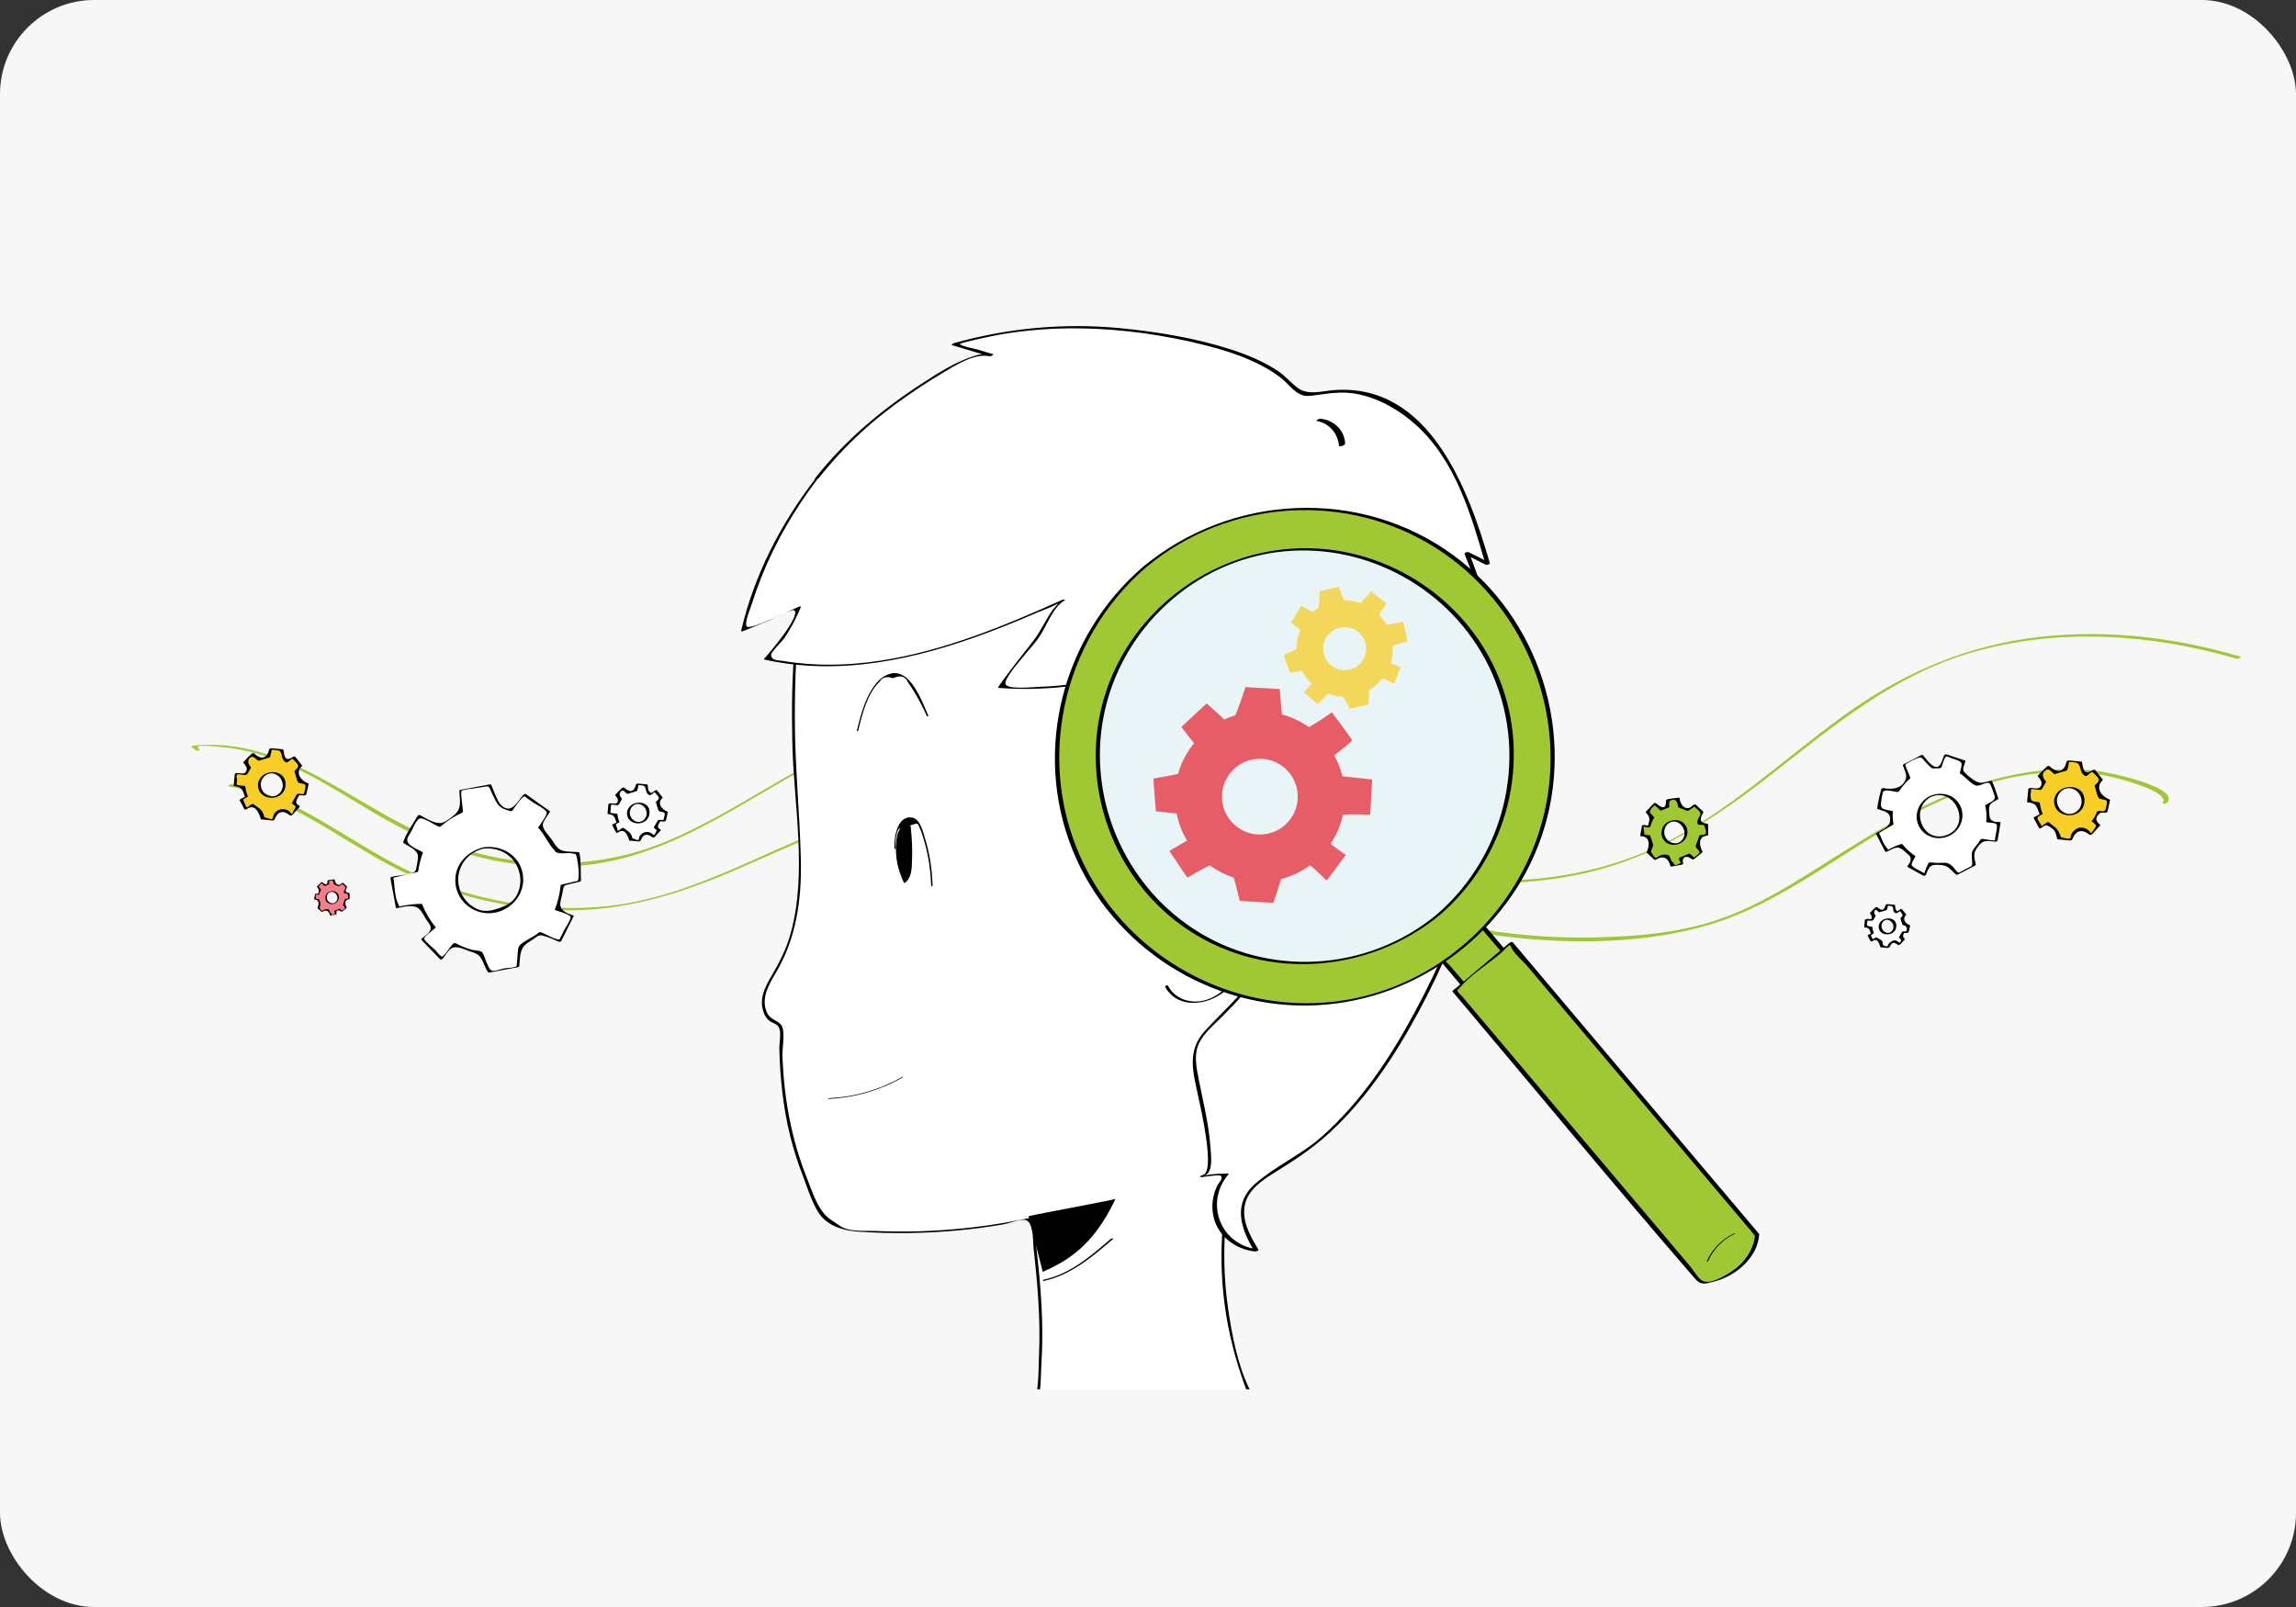 <svg xmlns="http://www.w3.org/2000/svg" width="390" height="273" viewBox="0 0 390 273" fill="none"><rect x="0" y="0" width="390" height="273" fill="#333333" stroke="none"/><rect width="390" height="273" rx="16" fill="#F7F7F7"></rect><g clip-path="url(#clip0_3991_10760)"><path d="M221.68 135.248L224.027 139.754C224.027 139.754 226.568 138.417 227.609 138.182C228.528 139.417 229.656 140.427 230.911 141.213C230.717 141.632 229.584 143.566 229.584 143.566L233.585 145.786C233.585 145.786 234.447 143.55 234.871 142.811C236.361 143.127 237.917 143.158 239.453 142.897C240.01 143.479 241.78 145.546 241.913 145.536L246.159 143.326C246.159 143.326 245.659 140.78 245.572 139.912C246.547 139.029 247.353 138.009 247.986 136.891C248.71 136.906 251.644 137.187 251.644 137.187L252.41 132.635C252.41 132.635 250.16 132.4 249.496 132.319C249.665 130.951 249.568 129.548 249.256 128.17C249.619 127.956 251.844 126.66 251.844 126.66C251.844 126.66 250.308 122.307 250.216 122.256C250.134 122.215 247.649 122.929 246.725 123.067C245.638 121.766 244.306 120.745 242.842 120.005C243.031 119.352 243.536 117.127 243.536 117.127L238.851 115.555C238.851 115.555 237.683 118.107 237.504 118.689C236.938 118.684 236.371 118.704 235.8 118.781C235.095 118.229 232.804 115.709 232.804 115.709L228.446 117.979C228.446 117.979 229.441 120.75 229.64 121.429C228.513 122.353 227.584 123.455 226.869 124.669C225.568 124.542 224.272 124.358 222.996 124.072C222.654 125.598 221.935 128.869 221.991 128.956C222.042 129.027 224.216 129.619 225.221 129.874C225.134 130.936 225.191 132.007 225.384 133.074C224.604 133.518 221.685 135.238 221.685 135.238L221.68 135.248ZM234.866 126.062C237.524 124.68 240.806 125.71 242.194 128.374C243.577 131.033 242.546 134.314 239.882 135.702C237.218 137.085 233.942 136.054 232.554 133.39C231.171 130.727 232.202 127.451 234.866 126.062Z" fill="#F7CE26"></path><path d="M221.438 135.335C222.218 136.835 222.999 138.336 223.785 139.841C223.836 139.943 224.06 139.856 224.122 139.821C224.586 139.581 225.056 139.346 225.525 139.122C227.163 138.351 227.52 138.622 228.638 139.708C229.357 140.408 230.526 140.913 230.332 141.887C230.225 142.444 229.638 143.102 229.352 143.592C229.337 143.612 229.322 143.658 229.352 143.673C230.684 144.413 232.016 145.153 233.353 145.893C233.481 145.965 233.761 145.863 233.817 145.725C234.032 145.179 234.195 144.51 234.511 144.015C235.277 142.811 236.144 143.153 237.481 143.194C238.859 143.235 239.339 143.122 240.257 144.143C240.691 144.623 241.14 145.271 241.686 145.638C241.768 145.694 241.931 145.638 242.008 145.597C243.421 144.862 244.84 144.123 246.253 143.388C246.304 143.362 246.412 143.306 246.396 143.23C246.269 142.581 246.146 141.928 246.034 141.275C245.799 139.913 246.31 139.469 247.126 138.448C247.942 137.427 247.973 137.004 249.387 137.116C250.091 137.172 250.795 137.239 251.499 137.305C251.601 137.315 251.862 137.244 251.887 137.116C252.142 135.601 252.397 134.08 252.653 132.564C252.663 132.503 252.602 132.498 252.556 132.493C251.994 132.432 251.331 132.457 250.79 132.304C249.581 131.967 249.861 131.345 249.79 130.145C249.759 129.671 249.514 128.936 249.642 128.482C249.81 127.869 249.887 128.007 250.387 127.619C250.887 127.232 251.474 126.987 251.994 126.68C252.03 126.66 252.101 126.604 252.081 126.553C251.576 125.119 251.193 123.481 250.453 122.149C250.428 122.098 250.351 122.103 250.305 122.108C249.8 122.169 249.31 122.333 248.815 122.46C247.213 122.858 247.08 122.812 245.779 121.731C244.967 121.057 243.35 120.343 243.238 119.317C243.171 118.71 243.63 117.674 243.773 117.051C243.784 117.015 243.753 116.995 243.722 116.985C242.161 116.459 240.599 115.939 239.038 115.413C238.905 115.367 238.665 115.469 238.609 115.597C238.089 116.735 237.782 118.832 236.272 118.511C235.001 118.24 233.914 116.551 233.032 115.587C232.97 115.52 232.771 115.597 232.71 115.627C231.256 116.383 229.801 117.138 228.352 117.898C228.311 117.919 228.184 117.985 228.209 118.056C228.495 118.847 229.424 120.404 229.311 121.21C229.245 121.69 228.041 122.94 227.607 123.287C227.153 124.236 226.321 124.573 225.117 124.297C224.469 124.2 223.826 124.083 223.188 123.94C223.07 123.915 222.79 123.981 222.759 124.124C222.412 125.696 221.82 127.395 221.754 129.007C221.754 129.048 221.769 129.058 221.805 129.074C222.484 129.365 223.321 129.375 223.963 129.712C224.872 130.186 225.152 131.258 225.025 132.355C224.857 133.809 222.774 134.463 221.529 135.197C221.249 135.366 221.698 135.35 221.83 135.274C223.06 134.549 224.295 133.825 225.53 133.11C225.571 133.085 225.627 133.039 225.617 132.983C225.459 131.921 225.403 130.88 225.454 129.809C225.454 129.773 225.438 129.752 225.403 129.742C224.683 129.559 223.224 129.446 222.657 128.997C222.091 128.548 222.28 128.426 222.453 127.579C222.591 126.895 222.606 125.303 223.05 124.808C223.729 124.058 225.627 124.68 226.714 124.797C226.821 124.808 227.02 124.736 227.081 124.639C227.852 123.425 228.74 122.384 229.822 121.429C229.842 121.409 229.878 121.373 229.868 121.338C229.699 120.802 228.51 118.194 228.587 118.016C228.837 117.403 231.332 116.597 231.945 116.27C233.088 115.653 232.751 116.031 233.807 117.148C235.307 118.725 235.18 118.858 237.344 118.817C237.466 118.817 237.68 118.761 237.731 118.628C238.038 117.76 238.369 116.551 238.925 115.821C239.196 115.464 238.369 115.622 239.13 115.837C239.599 115.969 240.058 116.148 240.523 116.306C241.074 116.49 242.824 116.745 243.181 117.199C243.477 117.577 242.722 119.516 242.579 120.062C242.574 120.082 242.579 120.098 242.6 120.113C243.697 120.71 244.717 121.384 245.621 122.256C245.942 122.567 246.187 123.083 246.616 123.19C247.774 123.481 249.264 121.945 250.132 122.736C250.555 123.124 251.52 125.782 251.453 126.359C251.361 127.13 249.912 127.635 249.086 128.12C249.045 128.145 248.989 128.191 248.999 128.247C249.264 129.625 249.356 130.962 249.239 132.37C249.239 132.432 249.29 132.437 249.336 132.442C249.744 132.488 251.959 132.442 252.142 132.753C252.357 133.11 251.749 135.08 251.688 135.447C251.617 135.866 251.561 136.289 251.479 136.703C251.326 137.473 251.8 136.897 251.397 137.014C250.53 137.269 249.04 136.795 248.121 136.754C248.009 136.754 247.815 136.81 247.754 136.912C247.218 137.795 245.564 139.101 245.335 139.948C245.192 140.479 245.554 141.484 245.651 142.025C245.738 142.515 245.932 143.209 245.85 143.357C245.636 143.735 244.314 144.158 243.937 144.352C243.482 144.587 242.64 145.271 242.14 145.286C241.824 145.296 241.788 145.107 241.237 144.51C240.854 144.092 240.206 142.99 239.676 142.775C239.645 142.76 239.568 142.77 239.543 142.76C239.237 142.801 238.925 142.842 238.619 142.883C237.425 142.995 236.236 142.923 235.063 142.678C234.945 142.658 234.71 142.709 234.649 142.831C234.221 143.658 234.006 144.714 233.491 145.48C233.118 146.031 234.124 145.618 233.465 145.48C233.077 145.398 232.582 144.99 232.241 144.801C231.899 144.612 229.99 143.847 229.873 143.49C229.75 143.107 230.939 141.586 231.143 141.188C231.159 141.163 231.174 141.127 231.143 141.107C229.857 140.249 228.827 139.31 227.857 138.096C227.811 138.04 227.714 138.05 227.648 138.065C226.939 138.274 226.265 138.555 225.596 138.866C225.326 138.989 224.586 139.54 224.27 139.515C223.683 139.469 224.54 139.826 224.096 139.326C223.152 138.254 222.596 136.443 221.932 135.167C221.861 135.029 221.392 135.223 221.453 135.34L221.438 135.335Z" fill="black"></path><path d="M234.96 126.129C241.497 123.113 245.825 133.401 239.104 135.774C233.006 137.922 229.628 129.237 235.017 126.099C235.297 125.935 234.848 125.946 234.715 126.022C231.786 127.727 230.669 131.538 232.878 134.345C234.573 136.493 237.624 137.004 240.007 135.754C242.86 134.253 243.937 130.584 242.171 127.834C240.533 125.287 237.374 124.792 234.772 125.991C234.455 126.139 234.772 126.221 234.965 126.129H234.96Z" fill="black"></path><path d="M200.107 117.292C199.897 117.425 198.836 117.961 198.836 117.961L199.979 120.104C199.979 120.104 201.01 119.354 201.413 119.15C201.985 119.721 202.668 120.18 203.429 120.507C203.51 120.925 203.699 122.359 203.766 122.395L206.297 122.635C206.297 122.635 206.807 121.354 207.021 120.946C207.71 120.834 208.363 120.609 208.965 120.298C209.282 120.512 210.512 121.487 210.512 121.487L212.165 119.675C212.165 119.675 211.231 118.92 210.956 118.69C211.425 118.129 211.787 117.476 212.048 116.772C212.272 116.782 213.635 116.848 213.635 116.848C213.635 116.848 214.206 114.465 214.181 114.414C214.155 114.373 212.844 113.975 212.39 113.771C212.282 112.878 211.981 112.036 211.543 111.286C211.818 111.046 212.686 110.204 212.686 110.204L211.053 108.153C211.053 108.153 209.797 108.954 209.547 109.163C209.297 108.995 209.037 108.842 208.761 108.714C208.608 108.265 208.312 106.479 208.312 106.479L205.715 106.234C205.715 106.234 205.363 107.755 205.251 108.117C204.48 108.204 203.75 108.428 203.077 108.76C202.536 108.326 202.01 107.872 201.52 107.377C200.928 107.959 199.663 109.209 199.663 109.265C199.663 109.311 200.464 110.204 200.836 110.607C200.489 111.056 200.209 111.551 199.984 112.082C199.51 112.056 197.708 111.98 197.708 111.98L197.453 114.664C197.453 114.664 198.969 114.802 199.505 114.996C199.561 115.812 199.77 116.588 200.102 117.302L200.107 117.292ZM203.097 114.276C203.245 112.689 204.653 111.526 206.24 111.679C207.828 111.827 208.991 113.235 208.838 114.822C208.69 116.409 207.282 117.573 205.694 117.42C204.107 117.272 202.944 115.863 203.097 114.276Z" fill="white"></path><path d="M200.017 117.22C199.599 117.455 199.175 117.67 198.746 117.889C198.711 117.904 198.573 117.981 198.604 118.047C198.986 118.762 199.364 119.476 199.747 120.19C199.808 120.303 200.068 120.19 200.139 120.139C201.186 119.384 201.385 119.394 202.482 120.241C203.395 120.951 203.227 121.471 203.533 122.477C203.543 122.512 203.599 122.517 203.63 122.517L206.161 122.757C206.284 122.767 206.498 122.691 206.549 122.568C207.381 120.502 208.605 120.241 210.3 121.584C210.417 121.675 210.667 121.538 210.749 121.446C211.3 120.844 211.851 120.241 212.402 119.634C212.422 119.609 212.428 119.573 212.402 119.553C211.586 118.894 211.177 118.425 212.004 117.404C212.484 116.812 212.637 116.924 213.509 116.965C213.617 116.97 213.861 116.904 213.897 116.776C214.091 115.975 214.336 115.164 214.443 114.342C214.448 114.302 214.423 114.291 214.392 114.276C213.361 113.842 212.958 114.021 212.479 112.791C211.999 111.566 211.989 111.076 212.897 110.194C212.907 110.183 212.963 110.127 212.943 110.102C212.397 109.418 211.856 108.734 211.31 108.05C211.223 107.943 211.009 108.04 210.917 108.101C210.131 108.607 209.687 109.326 208.932 108.29C208.631 107.877 208.656 106.882 208.57 106.377C208.565 106.341 208.498 106.336 208.473 106.336L205.875 106.091C205.768 106.081 205.518 106.152 205.487 106.28C205.294 107.106 205.299 107.698 204.538 108.122C203.421 108.744 202.558 108.03 201.762 107.259C201.67 107.173 201.415 107.295 201.344 107.361C200.711 107.984 200.017 108.591 199.456 109.28C199.44 109.301 199.435 109.316 199.44 109.341C199.915 109.969 200.64 110.469 200.145 111.357C199.67 112.209 198.772 111.873 197.874 111.837C197.777 111.837 197.501 111.898 197.486 112.026C197.399 112.919 197.318 113.817 197.231 114.71C197.226 114.771 197.282 114.776 197.328 114.781C199.277 114.97 199.19 115.633 199.879 117.379C199.935 117.516 200.41 117.338 200.359 117.205C200.043 116.409 199.874 115.751 199.762 114.899C199.752 114.878 199.736 114.868 199.711 114.863C198.124 114.444 197.67 115.001 197.838 113.25C197.864 113.005 198.134 111.811 197.716 112.102C198.027 111.883 199.425 112.179 199.854 112.199C199.986 112.204 200.175 112.138 200.242 112.01C200.522 111.531 200.798 111.051 201.078 110.566C201.099 110.536 201.099 110.51 201.078 110.484C200.349 109.688 199.925 109.193 200.782 108.311C201.66 107.407 201.982 108.132 202.87 108.862C202.946 108.928 203.115 108.852 203.191 108.821C203.854 108.627 204.513 108.428 205.176 108.234C205.273 108.219 205.477 108.168 205.508 108.05C205.579 107.785 205.86 106.305 205.814 106.346C205.732 106.417 207.289 106.417 207.569 106.54C208.253 106.846 207.998 106.622 208.253 107.504C208.565 108.566 208.284 108.658 209.34 109.265C209.442 109.326 209.631 109.255 209.713 109.193C210.851 108.357 210.774 107.984 211.494 109.071C212.331 110.337 212.601 110.143 211.366 111.275C211.351 111.291 211.305 111.337 211.32 111.367C211.545 111.821 211.948 113.608 212.218 113.888C212.683 114.378 213.662 114.092 213.913 114.725C213.999 114.939 213.627 116.481 213.469 116.659C213.249 116.909 213.938 116.521 213.3 116.685C212.989 116.766 212.524 116.649 212.208 116.634C212.081 116.629 211.876 116.695 211.82 116.822C211.57 117.516 211.213 118.144 210.744 118.711C210.723 118.736 210.718 118.772 210.744 118.792C211.958 119.787 211.943 119.619 210.968 120.762L210.55 121.216C210.279 121.476 210.3 121.492 210.606 121.257C210.233 121.221 209.514 120.405 209.192 120.17C209.111 120.109 208.947 120.175 208.871 120.211C209.08 120.114 207.187 120.517 206.779 120.986C206.498 121.308 206.498 121.864 206.248 122.201C205.814 122.783 206.682 122.354 205.84 122.431C204.844 122.528 204.258 122.431 203.88 121.731C203.686 121.369 203.885 120.757 203.666 120.405C203.421 120.017 202.043 119.384 201.63 119.022C201.543 118.945 201.328 119.047 201.257 119.093C199.935 119.889 200.349 120.252 199.645 118.93C199.058 117.828 199.058 117.981 200.201 117.348C200.502 117.18 200.201 117.103 200.007 117.21L200.017 117.22Z" fill="black"></path><path d="M203.338 114.22C203.604 112.428 205.477 111.183 207.181 112.158C208.13 112.699 208.707 113.791 208.6 114.883C208.431 116.593 206.625 117.771 205.017 117.062C203.874 116.557 203.287 115.444 203.338 114.22C203.344 114.061 202.864 114.194 202.859 114.337C202.695 118.322 208.712 118.593 209.084 114.766C209.472 110.75 203.42 110.581 202.859 114.337C202.838 114.485 203.318 114.368 203.338 114.22Z" fill="black"></path><path d="M177.213 120.536C177.024 120.541 176.116 120.496 176.116 120.496L176.055 122.358C176.055 122.358 177.024 122.256 177.371 122.271C177.535 122.868 177.81 123.44 178.193 123.945C178.086 124.251 177.667 125.277 177.693 125.328L179.28 126.456C179.28 126.456 180.112 125.803 180.408 125.609C180.908 125.798 181.428 125.9 181.949 125.92C182.076 126.185 182.52 127.298 182.52 127.298L184.311 126.726C184.311 126.726 183.98 125.869 183.883 125.614C184.408 125.42 184.898 125.124 185.342 124.757C185.485 124.848 186.368 125.415 186.368 125.415C186.368 125.415 187.659 124.047 187.659 124.006C187.659 123.971 186.939 123.2 186.715 122.894C186.985 122.256 187.108 121.588 187.103 120.919C187.373 120.868 188.271 120.638 188.271 120.638L187.97 118.653C187.97 118.653 186.827 118.704 186.587 118.75C186.485 118.546 186.373 118.342 186.24 118.153C186.312 117.796 186.796 116.5 186.796 116.5L185.164 115.342C185.164 115.342 184.347 116.219 184.138 116.418C183.592 116.184 183.02 116.051 182.449 116.015C182.255 115.52 182.076 115.015 181.944 114.5C181.326 114.663 180.01 115.005 179.989 115.046C179.974 115.076 180.163 115.974 180.26 116.388C179.862 116.551 179.479 116.775 179.132 117.041C178.826 116.842 177.662 116.102 177.662 116.102L176.468 117.786C176.468 117.786 177.422 118.454 177.703 118.791C177.427 119.352 177.269 119.95 177.218 120.552L177.213 120.536ZM180.351 119.679C181.056 118.684 182.439 118.449 183.434 119.153C184.429 119.858 184.663 121.241 183.959 122.236C183.255 123.231 181.872 123.465 180.877 122.761C179.882 122.057 179.647 120.674 180.351 119.679Z" fill="#9FC834"></path><path d="M177.359 120.409C176.991 120.398 176.624 120.383 176.262 120.368C176.175 120.368 175.879 120.429 175.874 120.557C175.853 121.179 175.833 121.797 175.812 122.419C175.812 122.496 175.904 122.491 175.96 122.486C178.017 122.282 177.757 124.216 177.451 125.384C177.445 125.405 177.451 125.42 177.471 125.435L179.058 126.563C179.17 126.645 179.385 126.527 179.476 126.461C180.773 125.445 181.717 125.971 182.283 127.384C182.319 127.471 182.508 127.41 182.559 127.395L184.35 126.823C184.401 126.808 184.59 126.726 184.554 126.639C184.018 125.251 185.125 124.864 186.151 125.522C186.258 125.593 186.488 125.501 186.57 125.42C187.014 124.95 187.483 124.486 187.891 123.981C187.907 123.96 187.912 123.945 187.907 123.92C187.1 122.904 186.677 121.149 188.254 120.751C188.33 120.73 188.539 120.664 188.524 120.546C188.422 119.883 188.325 119.22 188.223 118.561C188.223 118.531 188.146 118.521 188.126 118.521C186.478 118.602 186.549 117.76 187.044 116.433C187.049 116.413 187.044 116.398 187.024 116.382L185.391 115.224C185.289 115.153 185.049 115.25 184.972 115.326C183.901 116.469 182.727 116.209 182.186 114.408C182.166 114.341 182.018 114.367 181.977 114.377C181.303 114.556 180.614 114.704 179.956 114.938C179.89 114.964 179.737 115.025 179.752 115.122C180.033 117 179.099 116.75 177.879 115.979C177.762 115.903 177.507 116.01 177.43 116.117C177.032 116.678 176.634 117.24 176.236 117.801C176.221 117.827 176.211 117.862 176.236 117.883C177.364 118.689 177.216 119.194 176.971 120.598C176.945 120.74 177.425 120.628 177.451 120.48C177.502 119.863 177.665 119.276 177.935 118.72C177.94 118.699 177.935 118.684 177.915 118.669C176.971 117.765 176.45 117.837 177.405 116.724C177.798 116.265 177.859 116.285 177.553 116.275C177.905 116.285 178.594 116.939 178.9 117.133C179.002 117.199 179.191 117.117 179.272 117.061L180.349 116.439C180.4 116.413 180.507 116.357 180.492 116.28C180.329 115.535 180.109 115.316 180.716 114.918C181.666 114.29 181.941 115.382 182.201 116.086C182.212 116.107 182.227 116.117 182.252 116.122C182.839 116.158 183.401 116.291 183.942 116.525C184.054 116.561 184.248 116.484 184.324 116.408C184.998 115.724 185.549 114.989 186.294 116.403C186.718 117.199 185.779 117.857 186.345 118.827C186.376 118.878 186.447 118.873 186.493 118.868C187.554 118.755 187.697 118.72 187.881 119.725C188.055 120.674 188.09 120.577 187.131 120.797C187.065 120.812 186.866 120.878 186.86 120.97C186.835 121.419 186.391 122.618 186.473 122.976C186.554 123.333 187.136 123.516 187.192 123.899C187.223 124.113 186.728 125.257 186.269 125.297C186.743 125.251 185.702 124.731 185.564 124.639C185.467 124.578 185.273 124.649 185.192 124.711C184.722 124.986 184.258 125.262 183.788 125.537C183.748 125.558 183.62 125.624 183.646 125.695C184.008 126.65 184.38 126.599 183.38 126.91C182.258 127.267 183.089 127.037 182.426 126.384C181.865 125.828 181.64 125.083 180.369 125.507C179.099 125.93 179.747 126.655 178.706 125.777C177.726 124.945 178.257 125.364 178.303 124.226C178.333 123.491 177.874 122.96 177.609 122.185C177.599 122.154 177.542 122.144 177.512 122.144C176.522 122.174 176.598 122.389 176.313 121.598C175.94 120.562 176.338 120.659 177.063 120.674C177.19 120.674 177.614 120.419 177.354 120.414L177.359 120.409Z" fill="black"></path><path d="M180.577 119.653C182.246 117.51 185.139 120.24 183.736 122.266C182.945 123.404 181.302 123.185 180.567 122.118C180.051 121.363 180.087 120.414 180.577 119.653C180.679 119.495 180.205 119.592 180.128 119.71C179.373 120.883 179.704 122.486 181.031 123.088C182.108 123.578 183.501 123.175 184.18 122.21C184.991 121.057 184.557 119.419 183.277 118.832C182.164 118.322 180.853 118.776 180.128 119.71C180.021 119.852 180.49 119.766 180.577 119.653Z" fill="black"></path><path d="M196.588 129.758C217.653 144.332 243.827 154.211 269.612 148.241C281.456 145.495 291.351 139.035 300.807 131.636C311.436 123.323 321.724 114.658 334.946 110.836C349.653 106.585 365.4 107.667 379.969 111.918C380.163 111.974 380.812 111.627 380.536 111.545C368.804 108.075 356.363 106.718 344.213 108.494C332.644 110.188 322.372 114.877 312.957 121.715C302.664 129.186 293.326 138.213 281.732 143.714C268.413 150.032 253.002 150.915 238.678 148.042C223.588 145.016 209.764 137.953 196.991 129.564C196.879 129.487 196.481 129.691 196.583 129.763L196.588 129.758Z" fill="#9FC834"></path><path d="M33.886 127.303C32.411 126.313 36.519 126.823 37.137 126.864C38.938 126.982 40.719 127.293 42.469 127.716C45.868 128.543 49.093 129.885 52.196 131.488C57.431 134.192 62.289 137.565 67.505 140.316C77.593 145.633 89.682 148.409 101.057 146.761C121.392 143.816 136.104 126.721 156.088 122.935C168.646 120.557 179.98 125.874 190.507 132.182C201.02 138.479 211.44 144.781 222.707 149.68C233.342 154.303 244.533 157.788 256.081 159.141C267.195 160.437 279.57 160.32 290.368 157.089C303.064 153.293 313.398 144.204 325.058 138.229C331.85 134.748 339.153 132.018 346.802 131.334C350.471 131.008 354.176 131.115 357.799 131.784C359.243 132.049 368.755 134.422 367.367 136.397C367.178 136.667 368.031 136.504 368.173 136.3C370.056 133.631 358.284 131.268 356.789 131.059C351.543 130.324 346.169 130.691 341.01 131.84C329.528 134.391 319.409 140.678 309.601 146.899C303.774 150.593 297.834 154.293 291.225 156.431C284.653 158.559 277.59 159.105 270.721 159.248C258.132 159.518 245.875 157.467 233.975 153.374C221.666 149.144 210.042 143.122 198.907 136.437C189.017 130.498 178.98 123.455 167.217 122.073C146.637 119.659 130.379 136.039 112.534 143.204C98.347 148.899 82.492 147.251 68.99 140.357C57.319 134.401 46.797 125.293 32.85 126.675C32.794 126.681 32.386 126.839 32.519 126.925C32.825 127.124 33.131 127.324 33.437 127.523C33.565 127.604 34.004 127.375 33.891 127.298L33.886 127.303Z" fill="#9FC834"></path><path d="M318.898 141.556L320.475 144.587C320.475 144.587 322.185 143.689 322.889 143.526C323.506 144.358 324.267 145.041 325.114 145.567C324.981 145.848 324.221 147.154 324.221 147.154L326.915 148.649C326.915 148.649 327.497 147.144 327.783 146.644C328.788 146.858 329.834 146.879 330.865 146.7C331.237 147.093 332.432 148.486 332.523 148.476L335.381 146.986C335.381 146.986 335.044 145.271 334.988 144.689C335.646 144.097 336.187 143.409 336.611 142.658C337.096 142.669 339.071 142.857 339.071 142.857L339.586 139.79C339.586 139.79 338.07 139.632 337.621 139.576C337.734 138.653 337.672 137.714 337.458 136.78C337.703 136.637 339.203 135.764 339.203 135.764C339.203 135.764 338.167 132.835 338.106 132.799C338.05 132.769 336.376 133.254 335.754 133.345C335.019 132.468 334.126 131.779 333.141 131.284C333.268 130.845 333.61 129.345 333.61 129.345L330.457 128.288C330.457 128.288 329.671 130.008 329.554 130.401C329.171 130.401 328.788 130.411 328.405 130.462C327.931 130.09 326.39 128.395 326.39 128.395L323.455 129.921C323.455 129.921 324.129 131.784 324.262 132.243C323.501 132.866 322.879 133.606 322.394 134.427C321.516 134.34 320.644 134.218 319.786 134.024C319.557 135.05 319.072 137.254 319.113 137.31C319.143 137.361 320.613 137.759 321.287 137.928C321.225 138.642 321.266 139.367 321.394 140.081C320.868 140.382 318.904 141.541 318.904 141.541L318.898 141.556ZM327.778 135.371C329.569 134.437 331.778 135.137 332.712 136.928C333.646 138.719 332.947 140.928 331.156 141.862C329.365 142.796 327.155 142.097 326.221 140.306C325.287 138.515 325.986 136.305 327.778 135.371Z" fill="white"></path><path d="M318.656 141.642C319.182 142.653 319.707 143.663 320.233 144.674C320.284 144.776 320.509 144.689 320.57 144.653C322.019 143.903 322.458 143.607 323.688 144.771C324.285 145.337 324.688 145.454 324.509 146.276C324.443 146.567 324.137 146.924 323.989 147.179C323.974 147.2 323.958 147.246 323.989 147.261C324.887 147.761 325.785 148.256 326.683 148.756C326.811 148.827 327.092 148.725 327.148 148.588C327.74 147.067 327.898 146.827 329.546 146.934C331.046 147.031 331.205 147.72 332.291 148.583C332.368 148.644 332.542 148.583 332.613 148.542C333.567 148.047 334.516 147.552 335.471 147.052C335.522 147.026 335.629 146.97 335.614 146.893C335.379 145.689 335.088 145.107 335.823 144.031C336.787 142.622 337.318 142.826 338.92 142.979C339.022 142.99 339.283 142.918 339.308 142.791L339.824 139.724C339.834 139.663 339.772 139.657 339.727 139.652C339.42 139.622 338.936 139.662 338.65 139.535C337.895 139.208 337.976 138.882 337.889 138.086C337.716 136.529 338.165 136.488 339.354 135.794C339.39 135.774 339.461 135.718 339.441 135.667C339.094 134.687 338.813 133.631 338.344 132.702C338.318 132.651 338.242 132.656 338.196 132.661C336.935 132.865 336.568 133.289 335.399 132.605C335.016 132.381 333.577 131.294 333.48 130.845C333.399 130.462 333.761 129.676 333.853 129.278C333.863 129.242 333.833 129.222 333.802 129.212C332.751 128.859 331.7 128.507 330.648 128.155C330.516 128.109 330.276 128.211 330.22 128.339C329.97 128.895 329.73 130.151 329.071 130.273C328.153 130.446 327.122 128.829 326.612 128.273C326.551 128.206 326.352 128.283 326.29 128.313C325.311 128.824 324.336 129.334 323.356 129.839C323.315 129.86 323.188 129.926 323.213 129.997C323.489 130.773 323.968 131.6 323.713 132.355C323.172 133.957 321.391 134.177 319.973 133.891C319.855 133.865 319.575 133.932 319.544 134.075C319.304 135.146 318.968 136.264 318.871 137.361C318.871 137.402 318.886 137.412 318.922 137.427C320.06 137.861 321.228 137.897 321.055 139.443C320.922 140.627 319.728 140.918 318.748 141.494C318.467 141.663 318.917 141.648 319.049 141.571C319.881 141.081 320.708 140.596 321.539 140.112C321.585 140.086 321.636 140.04 321.626 139.984C321.499 139.28 321.463 138.57 321.519 137.856C321.519 137.82 321.504 137.8 321.468 137.79C320.075 137.432 319.34 137.683 319.524 136.243C319.554 136.019 319.748 134.6 319.912 134.452C320.34 134.065 321.713 134.478 322.244 134.539C322.356 134.549 322.55 134.478 322.611 134.381C323.137 133.575 323.729 132.876 324.448 132.233C324.469 132.212 324.504 132.176 324.494 132.141C324.407 131.86 323.596 130.008 323.627 129.931C323.764 129.61 325.739 128.737 326.01 128.691C326.525 128.604 326.617 129.018 327.377 129.783C328.321 130.732 328 130.538 329.398 130.513C329.521 130.513 329.735 130.457 329.786 130.324C329.964 129.844 330.189 128.88 330.556 128.507C330.924 128.135 330 128.497 330.587 128.507C330.903 128.507 331.307 128.747 331.603 128.849C333.45 129.472 333.409 129.37 332.894 131.329C332.889 131.35 332.894 131.365 332.914 131.38C333.679 131.814 334.93 133.309 335.659 133.457C336.389 133.605 337.384 132.692 337.951 133.075C338.129 133.197 338.905 135.248 338.849 135.529C338.731 136.106 337.93 136.356 337.303 136.723C337.262 136.749 337.206 136.795 337.216 136.851C337.425 137.759 337.481 138.683 337.379 139.617C337.379 139.678 337.425 139.683 337.476 139.688C339.4 139.907 339.364 139.708 339.048 141.591C339.002 141.852 338.67 143.01 339.063 142.694C338.757 142.939 337.185 142.53 336.752 142.51C336.639 142.505 336.445 142.566 336.384 142.668C335.093 144.689 334.797 144.107 334.965 146.128C335.062 147.291 335.078 147.011 333.853 147.644C332.628 148.276 332.781 148.588 332.021 147.608C330.74 145.955 330.123 146.848 327.969 146.501C327.826 146.475 327.607 146.541 327.541 146.684C327.367 147.031 326.673 148.598 326.898 148.501C327.137 148.399 326.056 147.919 325.79 147.771C324.305 146.944 324.555 147.011 325.341 145.521C325.357 145.495 325.372 145.46 325.341 145.439C324.479 144.842 323.785 144.209 323.116 143.398C323.07 143.342 322.912 143.398 322.861 143.413C322.336 143.577 321.82 143.781 321.33 144.031C320.427 144.485 320.896 144.444 320.514 144.071C319.912 143.485 319.544 142.209 319.146 141.449C319.075 141.311 318.605 141.505 318.666 141.622L318.656 141.642Z" fill="black"></path><path d="M327.866 135.437C332.157 133.457 335.03 140.325 330.611 141.882C326.57 143.306 324.365 137.478 327.917 135.406C328.197 135.243 327.748 135.253 327.616 135.33C325.631 136.488 324.85 139.065 326.35 140.973C327.519 142.464 329.631 142.775 331.269 141.907C333.203 140.887 333.969 138.407 332.765 136.529C331.637 134.773 329.458 134.472 327.672 135.294C327.355 135.442 327.672 135.523 327.866 135.432V135.437Z" fill="black"></path><path d="M346.702 138.321C346.533 138.428 345.671 138.862 345.671 138.862L346.599 140.602C346.599 140.602 347.436 139.994 347.763 139.826C348.227 140.29 348.784 140.668 349.401 140.933C349.467 141.275 349.62 142.439 349.671 142.464L351.728 142.658C351.728 142.658 352.146 141.617 352.315 141.285C352.876 141.194 353.407 141.015 353.897 140.76C354.157 140.933 355.152 141.724 355.152 141.724L356.499 140.255C356.499 140.255 355.739 139.642 355.52 139.459C355.902 138.999 356.193 138.474 356.407 137.897C356.591 137.902 357.699 137.958 357.699 137.958C357.699 137.958 358.163 136.019 358.142 135.983C358.122 135.948 357.056 135.626 356.688 135.458C356.601 134.733 356.356 134.049 355.999 133.437C356.224 133.243 356.928 132.559 356.928 132.559L355.601 130.891C355.601 130.891 354.581 131.544 354.376 131.712C354.172 131.58 353.963 131.452 353.739 131.345C353.616 130.977 353.371 129.528 353.371 129.528L351.259 129.329C351.259 129.329 350.973 130.569 350.881 130.86C350.253 130.931 349.661 131.11 349.115 131.386C348.676 131.034 348.248 130.666 347.85 130.263C347.37 130.738 346.339 131.753 346.339 131.799C346.339 131.835 346.987 132.564 347.293 132.891C347.013 133.253 346.783 133.656 346.599 134.09C346.212 134.07 344.752 134.009 344.752 134.009L344.543 136.193C344.543 136.193 345.778 136.305 346.212 136.463C346.258 137.126 346.426 137.759 346.696 138.336L346.702 138.321ZM349.136 135.871C349.258 134.58 350.401 133.636 351.692 133.759C352.983 133.881 353.927 135.024 353.805 136.315C353.682 137.606 352.539 138.55 351.248 138.428C349.957 138.305 349.013 137.162 349.136 135.871Z" fill="#F7CE26"></path><path d="M346.612 138.249C346.27 138.438 345.928 138.617 345.581 138.79C345.545 138.805 345.408 138.882 345.438 138.948L346.367 140.688C346.428 140.801 346.688 140.688 346.76 140.637C347.485 140.117 347.51 140.04 348.321 140.551C349.209 141.107 349.204 141.653 349.444 142.546C349.454 142.582 349.516 142.587 349.541 142.587C350.225 142.653 350.914 142.714 351.598 142.781C351.72 142.791 351.934 142.714 351.985 142.592C352.633 140.99 353.649 140.796 354.95 141.821C355.068 141.913 355.318 141.775 355.399 141.684L356.746 140.214C356.746 140.214 356.772 140.153 356.746 140.132C356.155 139.653 355.767 139.137 356.425 138.397C356.808 137.969 356.905 138.04 357.578 138.071C357.685 138.076 357.93 138.009 357.966 137.882C358.124 137.229 358.303 136.57 358.41 135.907C358.415 135.866 358.39 135.856 358.359 135.841C356.966 135.289 355.802 133.845 357.144 132.544C357.155 132.534 357.211 132.478 357.19 132.452C356.746 131.896 356.308 131.34 355.864 130.784C355.777 130.676 355.563 130.773 355.471 130.835C354.021 131.763 353.873 130.824 353.634 129.426C353.629 129.39 353.562 129.385 353.537 129.385C352.832 129.319 352.128 129.253 351.424 129.186C351.317 129.176 351.067 129.248 351.036 129.375C350.613 131.176 349.515 131.483 348.092 130.135C348 130.049 347.745 130.171 347.673 130.237C347.153 130.748 346.602 131.248 346.132 131.804C346.117 131.825 346.112 131.84 346.117 131.865C346.484 132.33 347.02 132.83 346.688 133.498C346.357 134.167 345.581 133.881 344.918 133.85C344.821 133.85 344.545 133.912 344.53 134.039C344.458 134.769 344.392 135.494 344.321 136.223C344.316 136.285 344.372 136.29 344.418 136.295C346.03 136.453 345.959 137.091 346.474 138.397C346.53 138.535 347.005 138.356 346.954 138.224C346.699 137.576 346.561 137.04 346.469 136.351C346.459 136.33 346.443 136.32 346.418 136.315C345.04 135.973 344.984 136.387 344.907 135.019C344.897 134.84 345.183 133.779 344.78 134.121C344.984 133.947 346.178 134.182 346.474 134.197C346.607 134.203 346.796 134.136 346.862 134.009C347.086 133.621 347.311 133.233 347.541 132.84C347.561 132.809 347.561 132.784 347.541 132.758C347.025 132.197 346.729 131.559 347.326 130.983C347.974 130.36 348.26 130.937 348.913 131.478C348.99 131.544 349.163 131.467 349.235 131.437C349.76 131.284 350.286 131.125 350.812 130.972C350.909 130.957 351.113 130.906 351.143 130.789C351.189 130.615 351.649 129.191 351.251 129.457C351.388 129.365 352.69 129.523 352.827 129.605C353.618 130.095 353.134 131.212 354.175 131.804C354.277 131.865 354.46 131.794 354.547 131.733C355.517 131.028 355.195 130.926 355.899 131.615C356.782 132.473 356.68 132.621 355.823 133.412C355.808 133.427 355.762 133.473 355.777 133.503C356.037 134.024 356.155 135.157 356.486 135.545C356.777 135.892 357.599 135.698 357.844 136.096C357.971 136.3 357.706 137.474 357.558 137.673C357.196 138.157 358.078 137.54 357.491 137.79C357.298 137.872 356.787 137.759 356.578 137.749C356.45 137.744 356.246 137.81 356.19 137.938C355.986 138.499 355.695 139.01 355.318 139.464C355.297 139.489 355.292 139.525 355.318 139.545C356.236 140.295 356.211 140.112 355.624 140.995C354.966 141.99 355.307 141.316 354.45 140.852C353.746 140.469 352.929 140.423 352.189 141.224C351.281 142.209 352.241 142.673 350.868 142.408C349.725 142.189 350.22 142.362 349.766 141.449C349.301 140.525 348.934 140.505 348.005 139.688C347.918 139.612 347.704 139.714 347.632 139.76C347.536 139.816 346.673 140.459 346.607 140.438C346.984 140.551 346.576 139.923 346.51 139.826C345.913 138.918 345.877 138.877 346.826 138.361C347.127 138.193 346.826 138.117 346.632 138.224L346.612 138.249Z" fill="black"></path><path d="M349.389 135.81C349.603 134.381 351.057 133.386 352.425 134.166C353.195 134.605 353.66 135.488 353.573 136.371C353.44 137.728 352.032 138.678 350.746 138.106C349.822 137.698 349.348 136.795 349.389 135.81C349.394 135.651 348.914 135.784 348.909 135.927C348.776 139.213 353.757 139.387 354.058 136.254C354.379 132.942 349.368 132.855 348.909 135.927C348.888 136.075 349.368 135.958 349.389 135.81Z" fill="black"></path><path d="M280.097 140.448C279.928 140.433 279.127 140.279 279.127 140.279L278.852 141.923C278.852 141.923 279.724 141.948 280.03 142.004C280.102 142.555 280.28 143.091 280.556 143.591C280.423 143.852 279.928 144.714 279.949 144.755L281.224 145.944C281.224 145.944 282.041 145.464 282.327 145.326C282.75 145.556 283.199 145.709 283.659 145.791C283.74 146.041 284 147.082 284 147.082L285.659 146.791C285.659 146.791 285.465 145.99 285.414 145.75C285.904 145.643 286.373 145.439 286.812 145.163C286.93 145.26 287.644 145.872 287.644 145.872C287.644 145.872 288.956 144.816 288.961 144.78C288.961 144.75 288.42 143.979 288.256 143.678C288.573 143.147 288.762 142.566 288.838 141.969C289.088 141.953 289.91 141.856 289.91 141.856L289.884 140.055C289.884 140.055 288.864 139.963 288.644 139.973C288.578 139.779 288.501 139.585 288.404 139.397C288.512 139.09 289.098 137.993 289.098 137.993L287.787 136.769C287.787 136.769 286.955 137.447 286.746 137.6C286.292 137.325 285.802 137.141 285.297 137.039C285.184 136.575 285.087 136.11 285.031 135.636C284.465 135.702 283.255 135.85 283.23 135.881C283.21 135.906 283.271 136.728 283.306 137.1C282.934 137.197 282.567 137.35 282.225 137.544C281.975 137.33 281.031 136.534 281.031 136.534L279.765 137.886C279.765 137.886 280.53 138.595 280.74 138.927C280.428 139.392 280.214 139.902 280.097 140.433V140.448ZM282.985 140.065C283.73 139.264 284.985 139.223 285.787 139.968C286.588 140.713 286.629 141.969 285.883 142.77C285.138 143.571 283.883 143.612 283.082 142.867C282.281 142.122 282.24 140.866 282.985 140.065Z" fill="#9FC834"></path><path d="M280.284 140.321C279.958 140.27 279.636 140.214 279.315 140.152C279.202 140.132 278.906 140.193 278.886 140.336L278.611 141.979C278.6 142.035 278.662 142.051 278.707 142.051C280.386 142.112 280.187 143.658 279.708 144.811C279.703 144.832 279.708 144.847 279.728 144.862C280.152 145.261 280.58 145.659 281.004 146.051C281.091 146.128 281.305 146.021 281.376 145.98C282.637 145.24 283.433 145.852 283.759 147.169C283.775 147.22 283.872 147.215 283.907 147.21L285.566 146.919C285.648 146.904 285.928 146.837 285.898 146.705C285.591 145.414 286.607 145.286 287.423 145.98C287.525 146.067 287.76 145.939 287.842 145.878C288.286 145.521 288.745 145.174 289.158 144.786C289.174 144.771 289.22 144.725 289.204 144.694C288.633 143.735 288.424 142.148 289.827 141.99C289.893 141.984 290.159 141.913 290.159 141.806C290.148 141.204 290.138 140.607 290.133 140.004C290.133 139.948 290.087 139.938 290.036 139.933C288.602 139.811 288.689 139.183 289.327 137.979C289.342 137.948 289.352 137.922 289.327 137.897C288.888 137.489 288.454 137.08 288.015 136.672C287.918 136.58 287.673 136.713 287.597 136.774C287.168 137.121 287.025 137.33 286.535 137.285C285.724 137.203 285.377 136.228 285.275 135.56C285.265 135.509 285.158 135.519 285.127 135.519C284.51 135.595 283.877 135.646 283.264 135.779C283.203 135.794 282.994 135.861 282.994 135.953C283.019 137.601 282.285 137.305 281.259 136.443C281.162 136.361 280.912 136.473 280.841 136.545L279.575 137.897C279.544 137.928 279.504 137.973 279.549 138.014C280.483 138.892 280.157 139.484 279.866 140.51C279.83 140.637 280.305 140.54 280.346 140.392C280.463 139.867 280.672 139.377 280.973 138.923C280.989 138.902 280.994 138.887 280.989 138.861C280.274 137.958 279.958 138.167 280.601 137.239C280.897 136.81 281.33 136.82 280.917 136.749C281.228 136.8 281.759 137.463 282.009 137.672C282.086 137.734 282.259 137.667 282.331 137.632C282.672 137.494 283.009 137.351 283.351 137.213C283.423 137.188 283.566 137.126 283.555 137.029C283.499 136.381 283.407 136.004 284.076 135.881C284.882 135.733 284.918 136.473 285.066 137.137C285.076 137.157 285.091 137.167 285.117 137.172C285.591 137.356 286.061 137.535 286.535 137.718C286.668 137.785 286.847 137.693 286.954 137.616C287.27 137.371 287.99 137.034 287.679 136.978C287.837 137.004 288.755 137.866 288.796 138.019C288.99 138.821 288.015 139.086 288.418 140.066C288.434 140.101 288.485 140.106 288.515 140.106C289.454 140.137 289.459 140.004 289.674 140.801C289.934 141.785 289.786 141.765 288.949 141.842C288.862 141.852 288.638 141.913 288.617 142.025C288.541 142.423 288.02 143.597 288.036 143.76C288.077 144.143 288.735 144.464 288.684 144.862C288.669 144.97 287.673 145.786 287.566 145.786C288.107 145.812 287.153 145.138 287.051 145.056C286.979 144.995 286.801 145.062 286.729 145.097L285.392 145.659C285.331 145.679 285.168 145.75 285.188 145.842C285.403 146.776 285.78 146.501 285.132 146.781C284.086 147.23 284.545 146.751 284.112 146.45C283.484 146.011 284.055 144.919 282.336 145.23C281.249 145.424 281.478 146.322 280.667 145.102C280.141 144.311 280.728 144.449 280.795 143.566C280.82 143.24 280.356 142.301 280.284 141.923C280.279 141.887 280.213 141.882 280.187 141.882C278.886 141.75 279.468 141.944 279.243 141.051C279.019 140.158 279.315 140.484 279.922 140.581C280.055 140.601 280.473 140.362 280.3 140.331L280.284 140.321Z" fill="black"></path><path d="M283.168 140.071C284.857 138.403 287.164 141.179 285.653 142.776C284.852 143.623 283.52 143.276 282.959 142.342C282.51 141.587 282.637 140.689 283.199 140.036C283.311 139.903 282.836 139.985 282.75 140.092C281.908 141.071 282.066 142.597 283.234 143.256C284.148 143.771 285.373 143.511 286.077 142.755C286.924 141.852 286.791 140.352 285.74 139.658C284.801 139.035 283.551 139.296 282.775 140.056C282.586 140.245 283.071 140.163 283.163 140.066L283.168 140.071Z" fill="black"></path><path d="M54.151 151.971C54.064 151.961 53.64 151.88 53.64 151.88L53.492 152.742C53.492 152.742 53.952 152.757 54.11 152.783C54.145 153.074 54.242 153.354 54.385 153.615C54.314 153.752 54.053 154.201 54.064 154.227L54.732 154.849C54.732 154.849 55.161 154.599 55.309 154.528C55.528 154.645 55.768 154.727 56.008 154.773C56.054 154.906 56.187 155.452 56.187 155.452L57.054 155.299C57.054 155.299 56.952 154.875 56.926 154.753C57.182 154.696 57.432 154.589 57.661 154.446C57.723 154.497 58.1 154.819 58.1 154.819C58.1 154.819 58.789 154.263 58.789 154.247C58.789 154.232 58.503 153.829 58.422 153.671C58.585 153.39 58.687 153.084 58.728 152.778C58.861 152.773 59.289 152.722 59.289 152.722L59.274 151.777C59.274 151.777 58.738 151.732 58.621 151.737C58.585 151.635 58.544 151.533 58.498 151.436C58.554 151.272 58.861 150.701 58.861 150.701L58.172 150.058C58.172 150.058 57.738 150.415 57.626 150.491C57.386 150.349 57.131 150.252 56.865 150.196C56.804 149.951 56.758 149.706 56.727 149.461C56.431 149.496 55.794 149.573 55.783 149.588C55.773 149.604 55.804 150.032 55.824 150.231C55.625 150.282 55.436 150.364 55.258 150.466C55.13 150.354 54.63 149.935 54.63 149.935L53.967 150.645C53.967 150.645 54.37 151.017 54.477 151.191C54.314 151.436 54.202 151.701 54.14 151.982L54.151 151.971ZM55.666 151.772C56.059 151.354 56.717 151.328 57.136 151.721C57.554 152.114 57.58 152.773 57.187 153.191C56.794 153.609 56.136 153.635 55.717 153.242C55.299 152.849 55.273 152.191 55.666 151.772Z" fill="#F77C88"></path><path d="M54.232 151.904C54.064 151.879 53.89 151.848 53.722 151.813C53.666 151.802 53.518 151.833 53.507 151.904L53.359 152.767C53.359 152.797 53.385 152.802 53.405 152.802C54.288 152.833 54.186 153.644 53.931 154.252C53.931 154.262 53.931 154.272 53.941 154.277L54.61 154.9C54.65 154.941 54.763 154.885 54.798 154.864C55.462 154.476 55.885 154.793 56.059 155.487C56.064 155.512 56.115 155.507 56.135 155.507L57.003 155.354C57.044 155.349 57.181 155.313 57.166 155.247C57.003 154.563 57.549 154.497 57.978 154.864C58.029 154.91 58.146 154.844 58.187 154.813C58.416 154.624 58.661 154.446 58.876 154.242C58.886 154.236 58.906 154.211 58.896 154.196C58.595 153.685 58.488 152.854 59.228 152.772C59.264 152.772 59.396 152.731 59.391 152.68L59.376 151.736C59.376 151.705 59.355 151.7 59.33 151.7C58.58 151.634 58.621 151.302 58.957 150.669C58.968 150.654 58.973 150.644 58.957 150.629L58.269 149.986C58.217 149.94 58.1 150.006 58.059 150.037C57.835 150.22 57.758 150.328 57.498 150.307C57.069 150.266 56.886 149.756 56.829 149.404C56.829 149.378 56.768 149.383 56.753 149.383C56.426 149.424 56.1 149.45 55.778 149.521C55.748 149.526 55.64 149.562 55.64 149.608C55.651 150.476 55.258 150.322 54.717 149.868C54.671 149.827 54.543 149.884 54.508 149.919C54.288 150.154 54.064 150.394 53.844 150.629C53.829 150.644 53.808 150.664 53.829 150.685C54.319 151.144 54.15 151.455 53.992 151.996C53.972 152.057 54.212 152.012 54.232 151.94C54.293 151.665 54.406 151.404 54.559 151.17C54.564 151.159 54.569 151.149 54.564 151.139C54.191 150.669 54.018 150.771 54.36 150.287C54.508 150.077 54.742 150.057 54.538 150.026C54.696 150.047 54.982 150.404 55.11 150.511C55.145 150.542 55.237 150.511 55.268 150.491L55.804 150.271C55.839 150.261 55.911 150.225 55.906 150.18C55.875 149.838 55.834 149.634 56.186 149.572C56.61 149.496 56.63 149.884 56.707 150.231C56.712 150.241 56.722 150.246 56.733 150.251L57.477 150.537C57.544 150.567 57.636 150.527 57.687 150.486C57.84 150.368 58.222 150.169 58.075 150.149C58.156 150.159 58.641 150.618 58.661 150.695C58.764 151.113 58.253 151.256 58.468 151.767C58.473 151.782 58.498 151.787 58.513 151.787C59.008 151.802 59.008 151.731 59.121 152.154C59.258 152.67 59.172 152.665 58.733 152.706C58.687 152.706 58.58 152.741 58.569 152.797C58.529 153.002 58.258 153.634 58.263 153.706C58.284 153.91 58.631 154.073 58.605 154.287C58.6 154.344 58.075 154.772 58.018 154.772C58.279 154.788 57.789 154.43 57.738 154.39C57.702 154.359 57.61 154.39 57.58 154.41L56.875 154.706C56.845 154.716 56.763 154.752 56.773 154.798C56.886 155.288 57.074 155.145 56.738 155.293C56.191 155.533 56.426 155.272 56.197 155.119C55.865 154.89 56.191 154.313 55.273 154.476C54.712 154.578 54.814 155.043 54.39 154.41C54.115 153.997 54.421 154.063 54.456 153.604C54.467 153.435 54.227 152.94 54.186 152.741C54.186 152.726 54.15 152.721 54.14 152.721C53.502 152.654 53.712 152.767 53.64 152.282C53.574 151.828 53.66 151.976 54.008 152.032C54.074 152.042 54.283 151.92 54.196 151.909L54.232 151.904Z" fill="black"></path><path d="M55.746 151.772C56.639 150.894 57.859 152.343 57.063 153.191C56.639 153.64 55.935 153.461 55.639 152.966C55.405 152.573 55.471 152.099 55.767 151.757C55.823 151.69 55.588 151.731 55.542 151.782C55.103 152.292 55.185 153.099 55.797 153.441C56.272 153.711 56.91 153.573 57.277 153.18C57.721 152.706 57.65 151.92 57.104 151.558C56.614 151.231 55.961 151.364 55.558 151.762C55.466 151.854 55.706 151.813 55.752 151.767L55.746 151.772Z" fill="black"></path><path d="M104.98 139.709C104.857 139.785 104.24 140.097 104.24 140.097L104.908 141.347C104.908 141.347 105.511 140.913 105.745 140.791C106.082 141.122 106.48 141.393 106.924 141.582C106.97 141.826 107.082 142.663 107.118 142.684L108.593 142.822C108.593 142.822 108.894 142.077 109.016 141.837C109.419 141.77 109.802 141.643 110.149 141.459C110.333 141.582 111.047 142.153 111.047 142.153L112.012 141.097C112.012 141.097 111.466 140.658 111.308 140.525C111.583 140.199 111.792 139.816 111.945 139.408C112.078 139.413 112.874 139.454 112.874 139.454C112.874 139.454 113.206 138.066 113.191 138.035C113.175 138.009 112.41 137.78 112.144 137.657C112.078 137.137 111.905 136.647 111.649 136.208C111.808 136.07 112.313 135.575 112.313 135.575L111.359 134.376C111.359 134.376 110.624 134.846 110.481 134.963C110.333 134.866 110.185 134.774 110.022 134.698C109.93 134.437 109.761 133.396 109.761 133.396L108.246 133.253C108.246 133.253 108.036 134.141 107.975 134.351C107.526 134.402 107.098 134.529 106.71 134.728C106.393 134.478 106.087 134.213 105.801 133.922C105.454 134.264 104.72 134.988 104.72 135.024C104.72 135.05 105.184 135.57 105.403 135.805C105.204 136.065 105.036 136.356 104.908 136.662C104.633 136.647 103.582 136.601 103.582 136.601L103.434 138.168C103.434 138.168 104.316 138.249 104.628 138.362C104.658 138.836 104.781 139.29 104.975 139.704L104.98 139.709ZM106.725 137.953C106.812 137.03 107.633 136.351 108.557 136.438C109.481 136.524 110.159 137.346 110.073 138.27C109.986 139.193 109.164 139.872 108.241 139.785C107.317 139.699 106.638 138.877 106.725 137.953Z" fill="white"></path><path d="M104.876 139.638C104.631 139.77 104.386 139.898 104.136 140.025C104.1 140.041 103.962 140.117 103.993 140.184L104.661 141.434C104.723 141.546 104.983 141.434 105.054 141.383C106.09 140.643 106.621 141.852 106.871 142.766C106.881 142.801 106.942 142.807 106.968 142.807C107.458 142.852 107.953 142.898 108.443 142.944C108.565 142.955 108.78 142.878 108.831 142.756C109.28 141.643 109.923 141.536 110.826 142.25C110.943 142.342 111.193 142.204 111.275 142.113C111.596 141.76 111.918 141.408 112.239 141.056C112.26 141.031 112.265 140.995 112.239 140.975C111.811 140.628 111.586 140.617 111.918 139.923C112.163 139.403 112.137 139.536 112.729 139.566C112.836 139.571 113.081 139.505 113.117 139.377C113.229 138.908 113.362 138.438 113.433 137.959C113.439 137.918 113.413 137.908 113.382 137.892C112.398 137.505 111.566 136.484 112.515 135.565C112.525 135.555 112.581 135.499 112.561 135.474C112.244 135.076 111.928 134.677 111.607 134.274C111.52 134.167 111.306 134.264 111.214 134.325C110.698 134.657 110.663 134.953 110.208 134.366C110.045 134.157 110.055 133.57 110.009 133.3C110.004 133.264 109.938 133.259 109.912 133.259C109.407 133.213 108.902 133.162 108.397 133.116C108.29 133.106 108.04 133.177 108.009 133.305C107.739 134.463 107.055 134.774 106.029 133.805C105.937 133.718 105.682 133.841 105.611 133.907C105.233 134.279 104.845 134.642 104.498 135.04C104.483 135.06 104.478 135.076 104.483 135.101C104.743 135.428 105.141 135.795 104.891 136.265C104.677 136.668 104.197 136.484 103.728 136.464C103.631 136.464 103.355 136.525 103.34 136.652C103.289 137.173 103.243 137.698 103.192 138.219C103.187 138.28 103.243 138.285 103.289 138.29C104.376 138.398 104.391 138.821 104.738 139.786C104.789 139.923 105.269 139.75 105.218 139.612C105.019 139.183 104.901 138.739 104.871 138.27C104.86 138.25 104.845 138.239 104.82 138.234C104.672 138.199 103.83 138.163 103.722 138.051C103.574 137.892 103.819 137.525 103.748 137.326C103.677 137.127 104.064 136.341 103.549 136.734C103.717 136.606 104.534 136.78 104.763 136.79C104.896 136.795 105.085 136.729 105.151 136.601C105.309 136.326 105.473 136.05 105.631 135.775C105.651 135.744 105.651 135.718 105.631 135.693C105.309 135.341 105.034 134.795 105.508 134.412C105.871 134.121 106.141 134.545 106.493 134.836C106.55 134.887 106.692 134.846 106.749 134.82C107.147 134.703 107.55 134.581 107.948 134.463C108.034 134.448 108.193 134.387 108.218 134.29C108.269 134.101 108.683 133.085 108.218 133.392C108.315 133.33 109.275 133.432 109.366 133.499C109.892 133.866 109.525 134.647 110.259 135.065C110.361 135.127 110.545 135.055 110.632 134.994C110.749 134.912 111.265 134.463 111.392 134.478C110.999 134.433 111.372 134.79 111.479 134.907C112.045 135.54 112.096 135.591 111.448 136.188C111.433 136.203 111.387 136.249 111.402 136.28C111.591 136.657 111.678 137.469 111.913 137.749C112.112 137.989 112.734 137.862 112.887 138.137C112.984 138.311 112.77 139.076 112.673 139.26C112.484 139.622 113.117 139.137 112.734 139.291C112.586 139.347 112.234 139.265 112.076 139.26C111.943 139.255 111.749 139.321 111.688 139.449C111.479 139.811 111.275 140.173 111.066 140.536C111.045 140.561 111.04 140.597 111.066 140.617C111.841 141.255 111.53 140.929 111.285 141.633C111.198 141.883 110.693 141.98 111.004 142.005C111.397 142.041 110.515 141.464 110.566 141.49C110.05 141.24 109.346 141.286 108.866 141.766C108.223 142.409 108.856 142.975 107.973 142.608C107.09 142.24 107.636 142.628 107.182 141.75C106.922 141.25 106.412 141.077 105.942 140.663C105.855 140.587 105.641 140.689 105.57 140.735C105.008 141.082 104.973 141.459 104.794 140.617C104.656 139.954 104.299 140.173 105.059 139.76C105.361 139.592 105.059 139.515 104.866 139.622L104.876 139.638Z" fill="black"></path><path d="M106.974 137.892C107.122 136.912 108.071 136.218 109.02 136.759C109.566 137.07 109.898 137.698 109.842 138.326C109.755 139.254 108.831 139.918 107.938 139.525C107.285 139.239 106.943 138.591 106.974 137.892C106.979 137.734 106.499 137.866 106.494 138.009C106.397 140.438 110.102 140.489 110.326 138.208C110.566 135.759 106.831 135.774 106.494 138.009C106.474 138.157 106.953 138.04 106.974 137.892Z" fill="black"></path><path d="M318.037 158.57C317.945 158.626 317.481 158.861 317.481 158.861L317.981 159.8C317.981 159.8 318.43 159.474 318.609 159.382C318.859 159.632 319.16 159.836 319.492 159.979C319.527 160.162 319.609 160.79 319.64 160.805L320.747 160.913C320.747 160.913 320.971 160.351 321.063 160.173C321.364 160.122 321.65 160.025 321.916 159.887C322.053 159.979 322.589 160.407 322.589 160.407L323.314 159.616C323.314 159.616 322.906 159.285 322.783 159.188C322.987 158.943 323.145 158.657 323.263 158.346C323.36 158.346 323.957 158.376 323.957 158.376C323.957 158.376 324.207 157.335 324.197 157.31C324.186 157.289 323.61 157.116 323.411 157.029C323.365 156.636 323.232 156.269 323.038 155.942C323.156 155.84 323.538 155.468 323.538 155.468L322.824 154.57C322.824 154.57 322.273 154.922 322.166 155.014C322.058 154.942 321.941 154.876 321.824 154.814C321.757 154.615 321.625 153.84 321.625 153.84L320.487 153.733C320.487 153.733 320.334 154.401 320.283 154.559C319.946 154.595 319.624 154.697 319.333 154.84C319.094 154.651 318.864 154.452 318.655 154.233C318.394 154.488 317.843 155.034 317.843 155.059C317.843 155.08 318.195 155.468 318.359 155.646C318.206 155.84 318.083 156.06 317.986 156.289C317.777 156.279 316.991 156.243 316.991 156.243L316.879 157.417C316.879 157.417 317.542 157.478 317.777 157.565C317.803 157.922 317.894 158.264 318.037 158.575V158.57ZM319.349 157.254C319.415 156.56 320.033 156.049 320.727 156.116C321.421 156.182 321.931 156.8 321.865 157.494C321.798 158.188 321.181 158.698 320.487 158.632C319.793 158.565 319.282 157.948 319.349 157.254Z" fill="white"></path><path d="M317.944 158.503C317.76 158.605 317.576 158.702 317.388 158.794C317.352 158.81 317.214 158.886 317.245 158.952C317.413 159.264 317.576 159.58 317.745 159.891C317.806 160.004 318.066 159.891 318.138 159.84C318.862 159.325 319.225 160.228 319.403 160.892C319.413 160.927 319.475 160.932 319.5 160.932L320.607 161.04C320.73 161.05 320.944 160.973 320.995 160.851C321.322 160.05 321.725 159.999 322.378 160.514C322.496 160.606 322.746 160.468 322.827 160.376L323.552 159.585C323.552 159.585 323.577 159.524 323.552 159.504C323.062 159.105 323.281 158.799 323.521 158.284L323.133 158.473C323.363 158.483 323.598 158.493 323.827 158.503C323.935 158.508 324.18 158.442 324.215 158.315C324.297 157.962 324.399 157.61 324.455 157.248C324.46 157.207 324.435 157.197 324.404 157.182C323.68 156.896 323.057 156.146 323.756 155.467C323.766 155.457 323.822 155.401 323.802 155.375C323.562 155.074 323.327 154.778 323.088 154.477C323.001 154.37 322.786 154.467 322.695 154.528C322.286 154.793 322.327 154.967 322.036 154.549C321.919 154.375 321.924 153.962 321.888 153.747C321.883 153.712 321.817 153.707 321.791 153.707L320.653 153.599C320.546 153.589 320.296 153.661 320.266 153.788C320.067 154.625 319.643 154.829 318.893 154.12C318.801 154.033 318.546 154.156 318.474 154.222C318.189 154.503 317.898 154.778 317.632 155.079C317.617 155.1 317.612 155.115 317.617 155.14C317.969 155.584 318.02 155.814 317.76 156.345L318.148 156.156C317.816 156.141 317.484 156.125 317.153 156.11C317.056 156.11 316.78 156.171 316.765 156.299C316.729 156.692 316.688 157.08 316.653 157.473C316.648 157.534 316.704 157.539 316.75 157.544C317.551 157.626 317.556 157.942 317.811 158.656C317.862 158.794 318.342 158.621 318.291 158.483C318.143 158.161 318.056 157.825 318.03 157.473C318.02 157.452 318.005 157.442 317.979 157.437C317.729 157.376 317.25 157.376 317.148 157.207C317.046 157.039 317.224 156.401 317.245 156.181L316.857 156.37C317.188 156.386 317.52 156.401 317.852 156.416C317.985 156.421 318.173 156.355 318.24 156.227L318.597 155.615C318.617 155.584 318.617 155.559 318.597 155.533C318.087 154.977 318.444 154.656 318.867 154.237L318.449 154.339C318.663 154.554 318.888 154.758 319.128 154.947C319.184 154.998 319.327 154.957 319.383 154.931L320.266 154.671C320.352 154.656 320.511 154.594 320.536 154.497C320.607 154.222 320.674 153.946 320.74 153.671L320.352 153.86C320.643 153.885 321.245 153.834 321.409 154.008C321.802 154.426 321.347 154.773 321.955 155.12C322.057 155.181 322.24 155.11 322.327 155.049C322.542 154.896 322.761 154.748 322.985 154.605L322.593 154.656C323.057 155.237 323.46 155.375 322.853 155.931C322.837 155.947 322.792 155.993 322.807 156.023C322.924 156.258 323.047 156.978 323.195 157.136C323.281 157.228 323.634 157.217 323.69 157.319C324.123 158.059 323.725 156.84 323.904 157.656C323.945 157.85 323.771 158.238 323.72 158.437L324.108 158.248C323.879 158.238 323.644 158.228 323.414 158.218C323.281 158.212 323.088 158.279 323.026 158.406L322.567 159.213C322.547 159.238 322.542 159.274 322.567 159.294C323.215 159.825 322.883 159.871 322.368 160.432L322.817 160.294C322.215 159.82 321.899 159.468 321.097 160.055C320.755 160.305 320.689 160.524 320.511 160.968L320.898 160.779C320.475 160.738 320.036 160.8 319.837 160.488C319.735 160.325 319.837 160.044 319.73 159.881C319.617 159.708 319.026 159.437 318.837 159.274C318.75 159.197 318.536 159.299 318.464 159.345C318.25 159.478 318.041 159.616 317.837 159.764L318.229 159.713C317.893 159.08 317.541 158.968 318.143 158.641C318.444 158.473 318.143 158.396 317.949 158.503H317.944Z" fill="black"></path><path d="M319.585 157.192C319.687 156.498 320.32 155.998 321.009 156.386C321.417 156.615 321.662 157.085 321.622 157.549C321.56 158.208 320.943 158.687 320.305 158.401C319.82 158.187 319.57 157.707 319.591 157.192C319.596 157.034 319.116 157.166 319.111 157.309C319.034 159.197 321.933 159.167 322.106 157.432C322.295 155.534 319.366 155.605 319.111 157.309C319.09 157.457 319.57 157.34 319.591 157.192H319.585Z" fill="black"></path><path d="M38.831 133.575C48.93 135.504 57.043 142.041 65.892 146.817C74.894 151.67 85.304 154.385 95.525 154.625C105.67 154.865 115.161 151.982 124.398 148.022C135.778 143.148 146.596 137.458 159.257 137.081C165.574 136.892 171.988 137.759 177.847 140.209C184.322 142.919 190.257 147.123 196.253 150.726C196.452 150.844 197.085 150.497 196.917 150.4C187.415 144.689 178.434 138.27 167.141 136.999C156.644 135.82 146.535 138.045 136.905 142.148C126.092 146.756 115.498 152.492 103.654 153.88C92.045 155.242 79.568 152.875 69.066 147.782C59.136 142.965 50.486 135.32 39.392 133.208C39.193 133.172 38.56 133.529 38.826 133.58L38.831 133.575Z" fill="#9FC834"></path><path d="M41.868 135.351C41.715 135.448 40.939 135.841 40.939 135.841L41.776 137.407C41.776 137.407 42.531 136.861 42.822 136.708C43.24 137.126 43.74 137.463 44.297 137.703C44.353 138.009 44.496 139.061 44.542 139.086L46.394 139.26C46.394 139.26 46.772 138.321 46.925 138.02C47.43 137.938 47.91 137.775 48.348 137.545C48.583 137.703 49.481 138.412 49.481 138.412L50.691 137.086C50.691 137.086 50.007 136.535 49.808 136.366C50.15 135.953 50.415 135.478 50.604 134.963C50.767 134.968 51.767 135.019 51.767 135.019C51.767 135.019 52.186 133.274 52.166 133.238C52.15 133.207 51.186 132.917 50.854 132.763C50.772 132.11 50.553 131.493 50.231 130.942C50.431 130.768 51.068 130.151 51.068 130.151L49.874 128.65C49.874 128.65 48.956 129.237 48.772 129.39C48.588 129.268 48.4 129.156 48.195 129.059C48.083 128.732 47.869 127.426 47.869 127.426L45.965 127.247C45.965 127.247 45.705 128.36 45.629 128.625C45.067 128.686 44.531 128.849 44.041 129.099C43.644 128.783 43.261 128.451 42.904 128.084C42.47 128.513 41.546 129.426 41.546 129.467C41.546 129.503 42.133 130.156 42.408 130.447C42.158 130.773 41.949 131.136 41.786 131.523C41.439 131.503 40.122 131.447 40.122 131.447L39.934 133.411C39.934 133.411 41.046 133.514 41.434 133.656C41.475 134.253 41.628 134.82 41.873 135.346L41.868 135.351ZM44.057 133.146C44.169 131.983 45.2 131.136 46.358 131.243C47.522 131.355 48.369 132.386 48.262 133.544C48.149 134.708 47.119 135.555 45.96 135.448C44.797 135.335 43.95 134.305 44.057 133.146Z" fill="#F7CE26"></path><path d="M41.769 135.279C41.462 135.447 41.151 135.61 40.84 135.768C40.804 135.784 40.666 135.86 40.697 135.927L41.534 137.493C41.595 137.606 41.855 137.493 41.927 137.442C43.279 136.478 43.989 137.983 44.305 139.167C44.315 139.203 44.376 139.208 44.402 139.208C45.019 139.264 45.637 139.325 46.254 139.381C46.377 139.392 46.591 139.315 46.642 139.193C47.219 137.764 48.102 137.6 49.265 138.519C49.382 138.611 49.632 138.473 49.714 138.381L50.923 137.054C50.923 137.054 50.949 136.993 50.923 136.973C50.383 136.534 50.102 136.529 50.515 135.641C50.852 134.921 50.903 135.105 51.633 135.141C51.74 135.146 51.985 135.08 52.021 134.952C52.163 134.36 52.327 133.768 52.419 133.171C52.424 133.13 52.398 133.12 52.368 133.105C51.117 132.61 50.071 131.319 51.276 130.15C51.286 130.14 51.342 130.084 51.322 130.058L50.127 128.558C50.041 128.451 49.826 128.548 49.734 128.609C48.438 129.441 48.331 128.589 48.122 127.333C48.117 127.297 48.05 127.292 48.025 127.292L46.121 127.114C46.014 127.104 45.764 127.175 45.734 127.303C45.387 128.782 44.438 129.211 43.131 127.971C43.039 127.884 42.784 128.007 42.713 128.073C42.243 128.537 41.758 128.992 41.325 129.487C41.309 129.507 41.304 129.522 41.309 129.548C41.641 129.961 42.126 130.421 41.825 131.018C41.524 131.615 40.865 131.344 40.268 131.319C40.171 131.319 39.896 131.38 39.88 131.507L39.692 133.472C39.687 133.533 39.743 133.538 39.789 133.544C41.161 133.681 41.192 134.207 41.631 135.432C41.682 135.569 42.162 135.396 42.111 135.258C41.861 134.722 41.712 134.161 41.672 133.569C41.661 133.549 41.646 133.538 41.621 133.533C41.483 133.498 40.35 133.426 40.253 133.304C40.064 133.054 40.345 132.671 40.263 132.375C39.926 131.155 40.544 131.599 41.636 131.655C41.769 131.661 41.958 131.594 42.024 131.467C42.228 131.12 42.427 130.768 42.631 130.421C42.651 130.39 42.651 130.364 42.631 130.339C42.213 129.88 41.896 129.201 42.483 128.706C42.958 128.303 43.391 128.849 43.825 129.211C43.881 129.262 44.024 129.221 44.08 129.196L45.606 128.742C45.693 128.726 45.851 128.665 45.877 128.568C45.917 128.405 46.336 127.119 45.974 127.389C46.081 127.308 47.305 127.451 47.418 127.527C48.102 127.991 47.637 128.971 48.561 129.502C48.663 129.563 48.846 129.492 48.933 129.431C49.826 128.788 49.505 128.726 50.097 129.308C50.862 130.063 50.821 130.221 50.051 130.941C50.035 130.956 49.99 131.002 50.005 131.033C50.24 131.502 50.347 132.523 50.643 132.875C50.898 133.181 51.669 133.013 51.867 133.37C51.98 133.574 51.745 134.59 51.607 134.789C51.301 135.238 52.097 134.646 51.582 134.875C51.413 134.952 50.944 134.845 50.76 134.835C50.627 134.829 50.434 134.896 50.372 135.023C50.112 135.483 49.852 135.937 49.592 136.396C49.571 136.422 49.566 136.457 49.592 136.478C50.505 137.228 50.265 136.917 49.867 137.779C49.403 138.774 49.581 137.983 48.852 137.636C48.219 137.335 47.418 137.366 46.805 137.968C46.035 138.728 46.78 139.422 45.616 139.045C44.453 138.667 45.132 139.004 44.596 137.958C44.274 137.33 43.631 137.111 43.044 136.6C42.958 136.524 42.743 136.626 42.672 136.672C41.835 137.187 42.019 137.483 41.595 136.539C41.248 135.763 41.151 135.865 41.968 135.421C42.269 135.253 41.968 135.177 41.774 135.284L41.769 135.279Z" fill="black"></path><path d="M44.295 133.085C44.483 131.814 45.764 130.926 46.984 131.62C47.673 132.013 48.096 132.809 48.02 133.6C47.902 134.81 46.662 135.652 45.514 135.146C44.688 134.779 44.259 133.968 44.295 133.085C44.3 132.927 43.82 133.059 43.815 133.202C43.693 136.187 48.224 136.315 48.499 133.483C48.79 130.472 44.228 130.421 43.815 133.202C43.794 133.35 44.274 133.233 44.295 133.085Z" fill="black"></path><path d="M66.555 149.072L67.499 154.15C67.499 154.15 70.367 153.604 71.454 153.685C71.979 155.16 72.775 156.482 73.765 157.62C73.449 157.972 71.775 159.513 71.775 159.513L75.005 162.861C75.005 162.861 76.511 160.942 77.143 160.35C78.501 161.1 80.001 161.595 81.573 161.794C81.94 162.524 83.048 165.065 83.18 165.096L87.967 164.208C87.967 164.208 88.237 161.58 88.411 160.712C89.62 160.146 90.712 159.385 91.656 158.492C92.356 158.722 95.126 159.87 95.126 159.87L97.224 155.665C97.224 155.665 95.106 154.767 94.483 154.492C95.05 153.211 95.376 151.818 95.484 150.384C95.902 150.282 98.448 149.685 98.448 149.685C98.448 149.685 98.249 144.995 98.173 144.918C98.106 144.852 95.473 144.811 94.534 144.674C93.861 143.081 92.871 141.693 91.666 140.54C92.044 139.958 93.197 137.948 93.197 137.948L89.11 135.024C89.11 135.024 87.217 137.162 86.87 137.672C86.324 137.499 85.762 137.351 85.186 137.254C84.665 136.509 83.185 133.375 83.185 133.375L78.271 134.289C78.271 134.289 78.419 137.279 78.409 138.004C77.036 138.565 75.806 139.361 74.75 140.331C73.52 139.821 72.316 139.259 71.163 138.596C70.377 139.979 68.703 142.944 68.734 143.046C68.759 143.132 70.703 144.352 71.602 144.898C71.198 145.903 70.938 146.965 70.805 148.062C69.918 148.261 66.56 149.067 66.56 149.067L66.555 149.072ZM82.114 144.056C85.114 143.5 87.998 145.48 88.554 148.48C89.11 151.481 87.13 154.364 84.129 154.92C81.129 155.477 78.246 153.497 77.689 150.496C77.133 147.495 79.113 144.612 82.114 144.056Z" fill="white"></path><path d="M66.309 149.159C66.625 150.853 66.936 152.547 67.253 154.236C67.268 154.308 67.426 154.272 67.462 154.267C68.135 154.139 68.865 153.95 69.554 153.935C71.356 153.894 71.524 154.813 72.391 156.186C72.871 156.946 73.443 157.349 73.029 158.14C72.764 158.645 71.993 159.12 71.57 159.508C71.534 159.538 71.503 159.584 71.544 159.625L74.775 162.973C74.871 163.075 75.157 162.922 75.224 162.835C75.622 162.33 76.066 161.544 76.581 161.171C77.515 160.508 78.806 161.294 79.826 161.62C81.245 162.069 81.5 162.253 82.102 163.549C82.358 164.09 82.572 164.733 82.95 165.203C82.985 165.249 83.097 165.218 83.143 165.208C84.741 164.912 86.333 164.616 87.93 164.32C88.001 164.304 88.19 164.238 88.201 164.146C88.277 163.396 88.292 162.585 88.466 161.85C88.782 160.513 89.492 160.299 90.599 159.533C91.625 158.824 91.548 158.737 92.671 159.074C93.436 159.304 94.186 159.686 94.931 159.992C95.059 160.049 95.304 159.931 95.36 159.809C96.059 158.405 96.758 157.007 97.457 155.604C97.473 155.568 97.427 155.548 97.406 155.537C96.957 155.349 96.411 155.206 96.003 154.94C94.61 154.032 95.314 153.027 95.554 151.598C95.748 150.435 95.707 150.435 96.825 150.169C97.355 150.047 97.881 149.919 98.412 149.797C98.498 149.776 98.687 149.71 98.682 149.593C98.616 148.046 98.733 146.342 98.406 144.826C98.396 144.806 98.381 144.796 98.355 144.791C97.85 144.704 97.33 144.714 96.819 144.689C95.028 144.597 94.768 144.25 93.763 142.703C93.242 141.897 92.053 140.887 92.222 139.958C92.334 139.356 93.094 138.473 93.416 137.912C93.431 137.886 93.446 137.85 93.416 137.83C92.053 136.855 90.691 135.881 89.328 134.906C89.206 134.819 88.966 134.947 88.879 135.044C87.889 136.167 86.92 138.32 85.256 136.901C84.414 136.187 83.899 134.289 83.419 133.283C83.388 133.217 83.261 133.248 83.21 133.253C81.572 133.559 79.934 133.86 78.296 134.166C78.209 134.181 78.02 134.258 78.025 134.37C78.102 135.998 78.495 137.371 77.112 138.499C76.652 138.876 75.734 139.58 75.224 139.739C73.999 140.116 72.397 139.039 71.371 138.478C71.253 138.417 70.988 138.499 70.922 138.616C70.115 140.04 68.998 141.54 68.477 143.096C68.472 143.117 68.477 143.132 68.498 143.147C69.074 143.632 69.881 143.892 70.406 144.408C70.983 144.974 71.065 145.178 70.957 146.102C70.917 146.434 70.697 147.806 70.524 148.005C69.978 148.608 67.431 148.735 66.579 148.944C66.365 148.995 66.181 149.256 66.518 149.174C67.931 148.837 69.345 148.495 70.763 148.169C70.84 148.153 71.019 148.092 71.034 147.995C71.197 146.898 71.452 145.878 71.83 144.831C71.835 144.811 71.83 144.796 71.81 144.78C71.136 144.372 69.814 143.882 69.36 143.239C68.87 142.54 69.401 142.081 69.85 141.264C70.197 140.637 70.763 139.111 71.376 139.029C72.055 138.937 73.83 140.142 74.545 140.448C74.652 140.494 74.851 140.397 74.928 140.331C76.035 139.381 77.168 138.662 78.49 138.065C78.525 138.05 78.632 137.993 78.632 137.937C78.632 137.167 78.183 134.676 78.392 134.345C78.525 134.136 81.209 133.845 81.868 133.727C83.317 133.457 82.95 133.523 83.623 134.886C84.577 136.815 84.618 137.208 86.67 137.794C86.797 137.83 87.006 137.748 87.083 137.641C87.598 136.947 88.333 135.702 89.083 135.268C89.43 135.064 88.68 134.988 89.303 135.432C89.706 135.723 90.114 136.008 90.517 136.299C91.002 136.646 92.62 137.407 92.839 137.958C93.033 138.442 91.742 140.06 91.431 140.555C91.41 140.586 91.405 140.611 91.431 140.637C92.507 141.739 93.094 143.306 94.1 144.362C94.931 145.235 93.86 144.479 94.589 144.816C95.278 145.132 96.34 144.821 97.085 144.969C97.993 145.148 97.769 144.939 97.998 145.781C98.207 146.551 98.447 148.771 98.187 149.501C98.111 149.715 98.386 149.562 97.641 149.751C96.896 149.94 96.217 150.082 95.503 150.256C95.431 150.271 95.243 150.338 95.232 150.429C95.079 151.879 94.768 153.19 94.232 154.537C94.227 154.558 94.232 154.573 94.253 154.588C94.768 154.813 96.733 155.287 96.906 155.726C97.064 156.119 96.008 157.645 95.814 158.038C95.585 158.492 95.385 158.982 95.125 159.421C94.717 160.1 95.243 159.656 95.079 159.64C94.069 159.564 92.808 158.701 91.839 158.359C91.727 158.319 91.538 158.405 91.456 158.477C90.732 159.12 88.604 160.054 88.195 160.712C87.889 161.202 87.945 162.263 87.879 162.835C87.813 163.411 87.741 164.141 87.762 164.126C87.343 164.437 86.108 164.432 85.603 164.524C85.134 164.611 84.021 165.055 83.577 164.902C83.072 164.723 82.898 164.019 82.592 163.366C82.388 162.927 82.174 161.993 81.796 161.676C81.612 161.523 80.367 161.406 80.219 161.365C79.224 161.11 78.28 160.702 77.367 160.232C77.249 160.171 77.04 160.248 76.948 160.334C76.336 160.957 75.759 162.136 75.025 162.569C74.458 162.906 75.54 162.804 74.948 162.452C74.591 162.238 74.244 161.722 73.958 161.426C73.672 161.13 72.044 159.814 72.044 159.446C72.044 159.079 73.652 157.931 73.963 157.62C73.999 157.584 74.029 157.548 73.989 157.502C72.999 156.293 72.269 155.037 71.697 153.593C71.682 153.558 71.631 153.552 71.6 153.552C70.6 153.537 69.615 153.68 68.63 153.838C67.498 154.022 67.977 154.16 67.656 153.588C67.008 152.44 67.049 150.302 66.804 148.975C66.778 148.853 66.293 148.99 66.324 149.149L66.309 149.159Z" fill="black"></path><path d="M82.008 144.183C84.509 143.856 86.958 145.045 87.959 147.429C88.402 148.49 88.525 149.761 88.234 150.878C87.729 152.807 86.683 153.613 84.8 154.277C82.917 154.94 81.585 155.006 79.972 153.772C79.146 153.139 78.508 152.256 78.156 151.276C77.053 148.209 78.86 144.948 82.07 144.173C82.284 144.122 82.468 143.862 82.131 143.943C79.329 144.622 77.109 146.944 77.354 149.99C77.625 153.317 80.799 155.66 84.055 155.047C86.892 154.511 89.071 151.965 88.862 149.026C88.617 145.561 85.453 143.509 82.192 143.933C82.039 143.953 81.687 144.229 82.008 144.188V144.183Z" fill="black"></path><path d="M233.669 172.741C226.468 189.356 208.582 202.798 208.582 202.798C206.699 214.504 207.893 225.669 212.216 236.707L217.365 238.35L216.079 241.892C216.079 241.892 212.558 241.387 204.388 241.387C196.218 241.387 188.798 246.071 177.913 253.409C167.029 260.753 165.503 255.052 165.503 255.052C165.503 255.052 163.191 251.001 168.764 245.689C174.331 240.371 175.75 238.856 175.75 238.856C177.775 228.18 176.505 217.744 175.229 206.952C164.824 209.233 154.067 209.891 143.463 208.891L139.906 206.707C134.579 196.894 132.726 187.923 132.594 176.757L132.787 174.527C132.808 174.308 131.476 173.685 131.302 173.583C129.792 172.695 129.389 170.618 129.817 168.924C130.251 167.23 131.313 165.781 132.19 164.26C135.921 157.779 136.109 149.691 135.635 142.455C134.625 127.074 133.823 111.413 137.477 96.436C141.136 81.464 149.928 74.621 163.717 67.721C163.717 67.721 197.795 50.82 225.376 69.941C253.269 89.276 247.87 116.205 245.196 138.49C243.41 153.385 233.669 172.741 233.669 172.741Z" fill="white"></path><path d="M233.423 172.802C230.137 180.212 225.151 186.749 219.589 192.597C217.517 194.771 215.354 196.858 213.113 198.858C211.797 200.027 210.245 201.063 209.011 202.313C207.602 203.742 207.873 206.048 207.709 208.049C207.337 212.514 207.418 217.02 207.995 221.465C208.618 226.246 209.807 230.936 211.47 235.457C212.011 236.922 211.751 236.61 212.833 237.095C213.94 237.585 215.303 237.651 216.369 238.223C217.247 238.692 217.124 238.407 216.716 239.539C216.537 240.029 216.298 240.534 216.17 241.04C216.053 241.494 215.619 242.004 216.221 241.769C215.981 241.861 215.338 241.667 215.098 241.647C213.935 241.535 212.761 241.468 211.593 241.412C204.969 241.101 199.126 241.29 193.038 244.117C189.507 245.755 186.185 247.822 182.929 249.939C179.015 252.481 174.739 256.395 169.942 256.981C167.293 257.303 165.528 255.828 165.288 253.282C164.834 248.459 169.687 245.03 172.738 242.06C173.657 241.167 175.366 240.014 175.969 238.835C176.918 236.988 176.754 233.62 176.892 231.553C177.05 229.139 177.076 226.726 177.01 224.307C176.851 218.469 176.147 212.662 175.458 206.87C175.448 206.799 175.28 206.834 175.249 206.839C166.594 208.692 157.756 209.498 148.912 209.126C147.269 209.054 145.085 209.248 143.534 208.697C142.768 208.426 141.988 207.748 141.294 207.319C138.951 205.88 137.987 202.435 136.997 199.955C134.374 193.378 133.165 186.402 132.894 179.35C132.853 178.252 133.445 175.048 132.705 174.134C131.879 173.119 130.756 173.313 130.174 171.777C129.312 169.496 130.583 167.281 131.726 165.367C135.252 159.453 136.186 152.885 136.033 146.078C135.849 138.087 135.022 130.136 135.012 122.13C135.002 108.591 135.849 92.588 144.733 81.581C150.193 74.815 158.358 69.936 166.349 66.675C175.188 63.067 184.827 61.006 194.38 60.96C208.48 60.894 221.707 65.925 232.03 75.58C240.767 83.75 245.732 94.502 246.885 106.346C247.926 117.001 246.308 127.702 244.982 138.255C243.578 149.436 239.302 160.285 234.556 170.44C234.189 171.22 233.821 172.001 233.439 172.772C233.352 172.945 233.826 172.838 233.888 172.716C240.032 160.468 244.277 147.568 245.982 133.974C247.829 119.246 249.533 103.662 243.068 89.756C235.429 73.325 218.191 62.506 200.397 60.934C188.425 59.878 175.851 62.256 164.864 67.084C153.087 72.263 142.416 80.321 138.257 92.92C134.767 103.478 134.349 115.087 134.583 126.11C134.808 136.724 137.176 148.196 134.292 158.601C133.573 161.193 132.404 163.484 131.052 165.796C130.072 167.475 129.082 169.317 129.521 171.323C129.684 172.073 129.996 172.777 130.562 173.313C130.991 173.716 131.72 173.833 132.098 174.247C132.864 175.078 132.348 177.048 132.379 178.201C132.506 183.223 133.032 188.244 134.257 193.123C134.823 195.373 135.527 197.588 136.374 199.746C137.196 201.854 138.13 205.15 139.676 206.814C141.222 208.477 143.59 209.08 145.728 209.228C151.382 209.626 157.067 209.554 162.706 209.023C165.278 208.784 167.84 208.442 170.381 208.008C171.289 207.855 173.509 207.018 174.244 207.273C175.622 207.753 175.423 210.769 175.55 211.927C176.229 218 176.765 224.113 176.489 230.226C176.382 232.671 176.499 236.105 175.606 238.407C175.346 239.08 175.07 239.351 174.519 239.902C171.794 242.637 168.406 245.122 166.288 248.363C164.875 250.526 163.798 254.547 166.227 256.502C170.457 259.911 178.214 253.323 181.301 251.276C185.69 248.368 190.175 245.413 195.084 243.443C199.994 241.473 204.362 241.433 209.332 241.586C211.511 241.652 213.721 241.713 215.884 242.014C216.017 242.035 216.262 241.979 216.313 241.831C216.742 240.652 217.17 239.468 217.599 238.289C217.614 238.253 217.573 238.233 217.548 238.223C216.691 237.947 215.833 237.677 214.976 237.401C213.629 236.973 212.71 236.988 212.108 235.722C210.169 231.63 209.24 226.644 208.592 222.189C207.842 216.999 207.765 211.723 208.311 206.513C208.429 205.395 208.357 203.573 208.929 202.675C209.138 202.349 209.725 202.053 210.021 201.808C219.722 193.97 228.805 184.167 233.898 172.675C233.944 172.573 233.485 172.649 233.418 172.792L233.423 172.802Z" fill="black"></path><path d="M138.733 81.263C132.717 89.01 128.191 98.18 126.195 107.089C129.374 105.783 132.549 104.472 135.728 103.165C134.432 106.401 132.508 109.376 130.084 111.881C147.097 115.862 164.641 109.161 180.568 101.971C179.205 102.589 176.822 107.738 175.587 109.095C173.373 111.534 171.729 113.927 169.857 116.688C178.858 117.408 188.023 115.984 196.382 112.57C192.846 114.014 195.719 124.751 195.754 127.471C195.861 135.38 195.173 143.351 193.917 151.159C195.882 148.97 197.979 146.893 200.194 144.954C200.092 147.112 199.423 149.24 198.265 151.072C202.725 149.312 207.496 148.352 212.293 148.255C213.503 148.23 214.768 148.276 215.835 148.852C217.376 149.684 218.187 151.521 218.156 153.272C218.1 156.583 215.692 161.962 214.003 164.743C211.747 168.458 208.517 171.464 205.481 174.572C204.45 175.628 203.399 176.761 202.995 178.184C202.684 179.282 202.796 180.45 202.929 181.588C203.123 183.257 207.359 199.607 204.159 199.806C205.557 199.719 206.955 199.632 208.359 199.546C206.369 201.633 205.726 204.904 206.777 207.593C207.828 210.282 210.522 212.247 213.406 212.426C211.982 210.088 210.502 207.43 211.114 204.761C211.844 201.577 215.151 199.836 217.947 198.158C230.414 190.687 238.201 177.475 244.452 164.36C254.276 143.744 258.195 115.586 249.132 93.97C250.321 94.572 251.515 95.174 252.704 95.776C250.617 88.571 248.438 81.171 243.84 75.247C239.242 69.322 231.593 65.127 224.28 66.791C223.51 66.965 222.719 67.204 221.938 67.067C220.82 66.868 219.994 65.959 219.187 65.163C213.324 59.371 200.561 57.274 192.647 56.238C182.43 54.901 171.934 55.615 162.023 58.458C164.136 59.091 166.254 59.718 168.367 60.351C164.861 59.305 155.053 66.403 152.241 68.322C147.286 71.71 142.688 76.186 138.733 81.273V81.263Z" fill="white"></path><path d="M138.529 81.29C132.605 88.969 128.104 97.691 125.889 107.167C125.854 107.32 126.196 107.233 126.241 107.213C127.686 106.621 129.13 106.024 130.574 105.432C130.952 105.274 134.615 103.426 134.906 103.651C136.131 104.585 130.538 111.117 129.829 111.877C129.778 111.933 129.727 112.02 129.834 112.045C142.586 114.883 155.482 112.045 167.504 107.575C170.5 106.463 173.454 105.243 176.389 103.972C176.919 103.743 180.211 102.595 180.093 102.1C180.109 102.166 178.945 103.406 178.869 103.518C177.649 105.228 176.807 107.192 175.526 108.856C173.511 111.479 171.429 113.979 169.561 116.73C169.5 116.822 169.586 116.857 169.668 116.868C176.256 117.342 182.869 116.791 189.264 115.102C190.8 114.699 192.315 114.229 193.815 113.704C193.739 113.729 196.188 112.739 195.959 112.637C195.908 112.617 195.607 112.877 195.566 112.918C194.622 113.979 194.387 115.24 194.321 116.643C194.132 120.46 195.305 124.155 195.438 127.941C195.709 135.703 194.81 143.592 193.601 151.241C193.56 151.491 194.157 151.195 194.219 151.129C196.188 148.96 198.265 146.914 200.454 144.97L199.873 145.041C199.694 147.266 199.102 149.175 197.964 151.114C197.847 151.313 198.235 151.236 198.311 151.206C202.843 149.471 207.93 148.22 212.824 148.43C217.968 148.649 218.31 153.211 217.1 157.176C216.131 160.36 214.656 163.504 212.742 166.229C210.415 169.546 207.354 172.164 204.654 175.144C201.393 178.741 202.792 182.584 203.649 186.804C203.935 188.202 206.527 199.245 204.282 199.623C204.088 199.654 203.562 200.001 204.032 199.975C204.501 199.95 207.134 199.48 207.389 199.771C207.798 200.23 207.007 200.934 206.782 201.383C205.966 203.006 205.726 204.91 206.124 206.68C206.889 210.059 209.864 212.232 213.191 212.61C213.288 212.62 213.85 212.462 213.753 212.294C212.395 210.023 210.88 207.431 211.462 204.67C211.992 202.164 214.299 200.572 216.325 199.312C219.708 197.214 222.943 195.112 225.883 192.397C232.144 186.61 236.915 179.4 240.936 171.934C249.198 156.6 254.393 139.826 254.582 122.307C254.684 112.586 253.194 102.855 249.484 93.833L248.795 94.129C249.984 94.731 251.178 95.333 252.367 95.935C252.51 96.007 253.128 95.879 253.056 95.639C249.453 83.208 242.871 65.169 226.73 66.261C224.709 66.399 222.244 67.2 220.509 65.955C219.315 65.098 218.381 63.919 217.146 63.082C214.682 61.413 211.87 60.27 209.048 59.357C203.062 57.423 196.709 56.387 190.458 55.769C180.915 54.825 171.291 55.703 162.064 58.285C161.983 58.306 161.457 58.561 161.738 58.642C163.095 59.045 164.458 59.454 165.815 59.857C166.535 60.071 167.014 60.214 167.759 60.178C168.918 60.122 168.224 60.061 167.943 60.051C167.081 60.025 166.239 60.234 165.422 60.49C162.386 61.444 159.574 63.23 156.921 64.945C149.873 69.486 143.612 74.691 138.402 81.31C138.239 81.519 138.948 81.391 139.07 81.228C143.418 75.707 148.424 71.145 154.201 67.175C156.099 65.873 158.013 64.598 159.998 63.429C162.151 62.169 165.458 59.938 168.081 60.525C168.26 60.566 168.928 60.24 168.647 60.158C167.739 59.888 166.836 59.617 165.927 59.347C165.606 59.25 163.218 58.806 163.054 58.448C162.958 58.229 169.137 56.953 169.887 56.826C174.46 56.04 179.119 55.703 183.757 55.785C190.856 55.907 198.107 56.953 204.991 58.719C208.165 59.535 211.339 60.556 214.248 62.082C215.473 62.725 216.656 63.46 217.733 64.327C218.81 65.195 219.703 66.491 220.989 67.037C221.821 67.389 222.596 67.256 223.454 67.134C226.005 66.776 228.23 66.435 230.797 66.986C234.456 67.772 237.829 69.746 240.579 72.247C247.28 78.34 249.902 87.49 252.342 95.899L253.031 95.603C251.842 95.001 250.647 94.399 249.458 93.797C249.326 93.731 248.673 93.863 248.77 94.093C255.674 110.892 255.005 130.084 250.352 147.384C248.03 156.008 244.503 164.162 240.273 172.011C236.089 179.782 231.093 187.304 224.423 193.173C220.953 196.229 216.636 198.087 213.202 201.108C209.354 204.491 210.706 208.63 213.054 212.544L213.615 212.227C207.272 211.503 204.552 204.292 208.675 199.495C208.788 199.368 208.553 199.352 208.486 199.358C207.522 199.419 206.501 199.378 205.547 199.541C205.369 199.572 204.251 199.705 204.22 199.939C204.22 199.919 204.379 199.924 204.394 199.899C204.46 199.761 205.022 199.516 205.159 199.332C205.981 198.276 205.705 196.311 205.624 195.086C205.333 190.734 204.195 186.518 203.404 182.247C203.174 181.023 203.021 179.747 203.251 178.512C203.695 176.103 205.961 174.358 207.588 172.715C210.252 170.02 212.875 167.265 214.753 163.948C216.774 160.381 221.412 151.548 216.095 148.68C213.049 147.037 207.91 148.302 204.756 148.976C204.021 149.134 199.311 150.777 199.02 150.481C198.888 150.343 199.74 148.659 199.816 148.445C200.225 147.281 200.419 146.103 200.521 144.878C200.541 144.643 200.005 144.888 199.939 144.949C197.719 146.919 195.617 148.996 193.627 151.195C193.831 151.16 194.04 151.119 194.244 151.083C195.479 143.23 196.714 134.764 196.05 126.798C195.877 124.711 195.413 122.644 195.173 120.562C194.943 118.521 194.162 113.872 196.52 112.668C196.867 112.489 196.627 112.331 196.341 112.448C192.05 114.163 187.605 115.418 183.028 116.092C180.895 116.403 178.746 116.602 176.588 116.679C175.521 116.715 171.25 117.169 170.826 116.26C170.433 115.418 173.092 112.469 173.659 111.739C174.526 110.616 175.536 109.601 176.363 108.453C177.731 106.544 178.7 103.304 180.772 102.038C181.119 101.824 180.609 101.829 180.451 101.9C170.525 106.361 160.289 110.606 149.46 112.249C144.041 113.071 138.499 113.204 133.079 112.29C132.268 112.152 131.018 112.3 130.982 111.234C130.967 110.764 132.824 108.973 133.146 108.509C134.319 106.815 135.253 105.008 136.049 103.115C136.111 102.962 135.718 103.054 135.692 103.064C134.524 103.544 127.471 107.09 126.864 106.432C126.364 105.891 127.487 103.294 127.716 102.574C128.186 101.069 128.721 99.579 129.303 98.109C131.712 92.072 135.014 86.428 138.948 81.264C139.05 81.131 138.611 81.213 138.535 81.315L138.529 81.29Z" fill="black"></path><path d="M140.732 186.687C145.217 186.458 149.422 185.243 153.336 183.039C153.484 182.952 153.336 182.916 153.239 182.967C149.381 185.136 145.243 186.335 140.824 186.56C140.742 186.56 140.568 186.692 140.732 186.687Z" fill="black"></path><path d="M174.707 206.614C176.906 206.093 187.266 204.21 189.47 203.69C185.673 211.758 181.157 214.273 177.126 216.07" fill="black"></path><path d="M177.308 217.601C181.916 216.611 185.575 213.477 189.06 210.482C189.259 210.314 188.774 210.385 188.672 210.472C185.32 213.35 181.804 216.417 177.364 217.371C177.15 217.417 176.966 217.672 177.303 217.601H177.308Z" fill="black"></path><path d="M197.9 167.618C199.763 171.118 204.238 170.93 207.193 169.001C211.346 166.281 215.888 160.188 214.832 155.018C214.806 154.891 214.321 155.039 214.352 155.192C215.163 159.162 212.785 162.632 210.382 165.571C208.53 167.837 206.014 170.261 202.85 170.144C200.921 170.072 199.283 169.143 198.38 167.439C198.308 167.301 197.839 167.5 197.9 167.613V167.618Z" fill="black"></path><path d="M199.676 163.739C199.63 163.157 199.558 162.509 199.721 161.937C200.109 160.59 201.559 160.498 202.686 160.519C203.283 160.529 203.84 160.524 204.406 160.31C205.804 159.774 206.662 158.427 206.646 156.957C206.646 156.875 206.406 156.947 206.406 157.013C206.422 159.085 204.952 160.34 202.829 160.391C202.094 160.412 201.329 160.233 200.63 160.555C199.339 161.141 199.339 162.601 199.436 163.831C199.436 163.887 199.681 163.831 199.676 163.744V163.739Z" fill="black"></path><path d="M152.162 144.112C152.091 143.327 152.091 142.551 152.28 141.786C152.581 140.545 152.606 140.821 154.214 140.346C156.036 139.811 155.78 139.601 156.321 140.872C156.587 141.5 156.781 142.173 156.975 142.827C157.72 145.342 158.082 147.914 158.169 150.537C158.169 150.588 158.409 150.537 158.409 150.45C158.322 147.695 157.924 144.98 157.102 142.347C156.755 141.224 156.296 139.05 154.816 138.872C152.326 138.571 151.785 142.597 151.938 144.204C151.943 144.26 152.183 144.204 152.178 144.118L152.162 144.112Z" fill="black"></path><path d="M152.505 141.878C151.933 144.577 152.413 147.466 153.658 149.925C154.475 149.43 154.663 148.343 154.735 147.394C154.908 145.052 154.852 142.689 154.561 140.357C154.561 140.357 152.984 139.602 152.505 141.878Z" fill="black"></path><path d="M152.389 141.909C151.878 144.72 152.317 147.4 153.542 149.971C153.573 150.038 153.726 149.961 153.756 149.931C154.853 149.033 154.859 147.645 154.915 146.313C155.001 144.307 154.905 142.312 154.68 140.317C154.675 140.306 154.665 140.301 154.654 140.296C153.425 139.765 152.68 140.868 152.384 141.909C152.363 141.97 152.603 141.924 152.623 141.853C152.797 141.24 153.833 139.694 154.43 140.408C154.644 140.664 154.619 142.184 154.639 142.511C154.751 144.246 154.838 146.18 154.568 147.91C154.501 148.344 154.241 149.507 153.506 149.308C153.164 149.216 152.771 147.216 152.7 146.889C152.322 145.221 152.322 143.531 152.629 141.848C152.644 141.776 152.404 141.832 152.389 141.904V141.909Z" fill="black"></path><path d="M145.776 124.124C146.398 121.496 147.358 117.689 149.414 115.817C149.889 115.041 150.644 114.847 151.69 115.22C152.92 114.628 153.777 114.878 154.267 115.97C154.67 116.516 155.027 117.103 155.38 117.684C156.16 118.97 156.834 120.302 157.451 121.675C157.482 121.741 157.717 121.649 157.691 121.588C156.62 119.21 154.629 113.357 151.073 114.495C147.649 115.587 146.24 121.2 145.536 124.181C145.521 124.247 145.76 124.196 145.776 124.124Z" fill="black"></path><path d="M221.868 165.378C242.081 165.378 258.467 148.992 258.467 128.779C258.467 108.566 242.081 92.18 221.868 92.18C201.655 92.18 185.27 108.566 185.27 128.779C185.27 148.992 201.655 165.378 221.868 165.378Z" fill="white"></path><path opacity="0.1" d="M221.868 165.378C242.081 165.378 258.467 148.992 258.467 128.779C258.467 108.566 242.081 92.18 221.868 92.18C201.655 92.18 185.27 108.566 185.27 128.779C185.27 148.992 201.655 165.378 221.868 165.378Z" fill="#1F90A3"></path><path d="M249.964 155.152L243.148 160.907L249.634 168.588L256.45 162.833L249.964 155.152Z" fill="#9FC834"></path><path d="M256.165 162.811L252.568 165.848L250.21 167.838C249.981 168.032 249.751 168.231 249.521 168.42C249.118 168.756 250.083 168.547 249.894 168.312C248.781 166.899 247.567 165.557 246.408 164.184C245.985 163.684 243.474 161.306 243.495 160.816C243.515 160.326 246.49 158.336 247.046 157.861C247.832 157.198 248.618 156.535 249.404 155.871C249.634 155.677 249.863 155.478 250.093 155.29C250.496 154.953 249.531 155.162 249.72 155.397C251.761 157.994 253.991 160.459 256.125 162.98C256.257 163.138 256.951 162.837 256.788 162.653C254.624 160.091 252.466 157.535 250.302 154.973C250.18 154.825 249.776 155.045 249.679 155.126C247.409 157.045 245.133 158.964 242.862 160.882C242.801 160.933 242.765 160.995 242.821 161.056C244.985 163.618 247.143 166.174 249.307 168.736C249.429 168.884 249.833 168.664 249.929 168.583C252.2 166.664 254.476 164.745 256.747 162.827C257.043 162.577 256.313 162.684 256.165 162.806V162.811Z" fill="black"></path><path d="M194.446 96.308C176.667 111.321 174.427 137.908 189.44 155.687C204.453 173.466 231.04 175.706 248.818 160.693C266.597 145.68 268.837 119.093 253.824 101.314C238.811 83.535 212.225 81.295 194.446 96.308ZM244.333 155.381C229.488 167.919 207.29 166.046 194.752 151.201C182.214 136.357 184.087 114.159 198.931 101.62C213.776 89.082 235.974 90.955 248.512 105.8C261.05 120.644 259.177 142.843 244.333 155.381Z" fill="#9FC834"></path><path d="M194.156 96.298C180.49 108.04 175.423 127.421 182.133 144.256C188.793 160.963 205.837 171.715 223.748 170.766C240.935 169.858 256.382 158.274 261.903 141.944C267.746 124.666 261.556 105.08 246.834 94.303C231.03 82.739 209.092 83.898 194.156 96.298C193.855 96.548 194.59 96.441 194.738 96.318C208.694 84.735 228.861 83.382 244.145 93.246C258.418 102.457 265.843 119.833 262.658 136.515C259.275 154.237 244.39 168.225 226.402 170.195C209.102 172.093 192.069 162.734 184.281 147.19C175.652 129.963 180.204 108.805 194.738 96.318C195.033 96.063 194.304 96.17 194.156 96.298Z" fill="black"></path><path d="M244.041 155.37C232.299 165.086 215.327 166.147 202.569 157.697C190.848 149.93 184.78 135.54 187.449 121.731C190.322 106.881 202.845 95.195 217.955 93.68C232.366 92.236 246.496 100.155 252.87 113.143C259.922 127.508 256.085 144.98 244.041 155.37C243.745 155.625 244.475 155.518 244.623 155.39C256.079 145.511 260.33 129.248 254.594 115.128C248.925 101.176 234.596 92.266 219.593 93.195C205.325 94.078 192.557 103.707 187.949 117.271C183.025 131.779 188.301 148.277 200.737 157.227C213.985 166.76 232.167 165.688 244.618 155.39C244.919 155.14 244.184 155.247 244.036 155.37H244.041Z" fill="black"></path><path d="M298.452 209.768C298.452 209.768 298.335 212.871 295.304 215.433C292.273 217.989 288.905 217.831 288.905 217.831L247.07 168.301L256.618 160.239L298.452 209.768Z" fill="#9FC834"></path><path d="M298.094 209.86C297.977 211.764 296.91 213.534 295.594 214.846C294.502 215.933 290.746 218.444 289.169 217.586C288.424 217.183 287.659 215.8 287.123 215.162C283.786 211.208 280.443 207.258 277.106 203.303C268.676 193.321 260.251 183.34 251.82 173.364C250.662 171.991 249.498 170.618 248.34 169.246C248.141 169.011 247.661 168.633 247.57 168.332C247.442 167.919 247.309 168.541 247.84 167.909C249.713 165.668 252.647 163.847 254.882 161.964C255.428 161.504 256.219 160.504 256.893 160.269C255.882 160.627 256.449 160.285 256.689 160.882C257.127 161.984 258.663 163.219 259.419 164.112C261.047 166.036 262.669 167.965 264.297 169.889C268.655 175.048 273.013 180.207 277.371 185.366C284.291 193.556 291.205 201.747 298.125 209.937C298.258 210.095 298.952 209.794 298.788 209.61C286.572 195.143 274.35 180.676 262.134 166.209C260.409 164.163 258.679 162.122 256.954 160.075C256.832 159.927 256.428 160.147 256.331 160.229C253.147 162.918 249.968 165.602 246.784 168.291C246.722 168.342 246.687 168.404 246.743 168.465C260.47 184.718 274.003 201.16 287.934 217.239C288.909 218.367 289.613 218.112 291.216 217.699C294.834 216.765 298.569 213.657 298.814 209.687C298.829 209.452 298.105 209.651 298.094 209.86Z" fill="black"></path><path d="M290.143 214.228C291.052 212.176 292.629 210.554 294.665 209.605C294.823 209.533 294.665 209.487 294.568 209.533C292.47 210.513 290.843 212.166 289.904 214.284C289.883 214.335 290.113 214.299 290.143 214.228Z" fill="black"></path><g opacity="0.75"><path d="M228.027 131.877C227.716 130.632 227.257 129.443 226.644 128.34C227.609 127.58 229.671 125.881 229.686 125.779C229.706 125.656 227.333 122.477 226.226 120.992C224.986 121.926 223.675 122.752 222.332 123.523C220.965 122.559 219.429 121.819 217.76 121.37C217.643 120.538 217.372 117.058 217.372 117.058L211.56 116.731C211.56 116.731 210.31 120.563 209.82 121.507C209.172 121.706 208.544 121.956 207.937 122.237C207.462 121.696 204.957 119.507 204.957 119.507L200.665 123.487C200.665 123.487 202.293 125.641 202.819 126.258C201.599 127.769 200.655 129.519 200.114 131.458C199.047 131.759 196.016 132.193 195.95 132.28C195.873 132.377 196.338 137.827 196.338 137.827C196.338 137.827 199.369 138.138 199.869 138.194C200.201 139.837 200.782 141.399 201.63 142.792C200.951 143.2 198.634 144.553 198.634 144.553L201.675 149.099C201.675 149.099 204.707 147.364 205.482 146.997C206.707 147.89 208.075 148.604 209.56 149.084C209.886 150.059 210.585 153.054 210.585 153.054L216.245 153.376C216.393 153.319 217.301 150.222 217.617 149.329C219.403 148.865 221.067 148.074 222.521 147.007C223.338 147.599 225.359 149.594 225.359 149.594L228.599 145.252C228.599 145.252 226.435 143.711 226.017 143.353C226.991 141.894 227.711 140.251 228.104 138.47C229.344 138.215 232.743 138.424 232.743 138.424L233.084 132.418C233.084 132.418 229.089 131.984 228.032 131.882L228.027 131.877ZM220.429 135.699C220.23 139.245 217.189 141.96 213.642 141.761C210.095 141.562 207.381 138.521 207.58 134.974C207.779 131.428 210.82 128.713 214.367 128.912C217.913 129.111 220.628 132.152 220.429 135.699Z" fill="#E52B38"></path></g><g opacity="0.75"><path d="M236.588 109.704C237.226 109.372 239.109 108.959 239.109 108.959L238.359 105.627C238.359 105.627 236.114 106.009 235.522 106.122C235.16 105.489 234.721 104.912 234.215 104.407C234.624 103.841 235.481 102.596 235.476 102.534C235.471 102.463 233.68 101.1 232.843 100.462C232.312 101.162 231.725 101.82 231.113 102.448C230.22 102.136 229.26 101.968 228.286 101.983C228.092 101.549 227.403 99.692 227.403 99.692L224.178 100.417C224.178 100.417 224.091 102.703 223.969 103.29C223.647 103.499 223.341 103.733 223.055 103.984C222.713 103.764 221.004 102.958 221.004 102.958L219.279 105.795C219.279 105.795 220.504 106.714 220.886 106.969C220.453 107.984 220.213 109.087 220.218 110.224C219.682 110.551 218.095 111.266 218.075 111.322C218.049 111.388 219.146 114.286 219.146 114.286C219.146 114.286 220.851 113.985 221.131 113.939C221.57 114.787 222.132 115.542 222.81 116.175C222.504 116.501 221.453 117.603 221.453 117.603L223.821 119.609C223.821 119.609 225.204 118.19 225.571 117.869C226.377 118.165 227.235 118.343 228.117 118.374C228.449 118.854 229.296 120.379 229.296 120.379L232.434 119.675C232.506 119.624 232.521 117.792 232.552 117.251C233.455 116.721 234.241 116.032 234.869 115.22C235.41 115.419 236.818 116.19 236.818 116.19L237.91 113.317C237.91 113.317 236.491 112.812 236.206 112.684C236.512 111.735 236.65 110.725 236.583 109.694L236.588 109.704ZM229.209 113.751C227.245 114.195 225.29 112.96 224.846 110.99C224.402 109.025 225.637 107.071 227.607 106.627C229.577 106.183 231.526 107.418 231.97 109.388C232.414 111.357 231.179 113.307 229.209 113.751Z" fill="#F7CE26"></path></g><path d="M223.68 71.527C225.752 71.864 227.277 73.645 227.436 75.712C227.456 75.962 228.497 75.686 228.482 75.329C228.385 73.028 226.446 71.267 224.195 71.134C224.037 71.124 223.399 71.476 223.68 71.522V71.527Z" fill="black"></path></g><defs><clipPath id="clip0_3991_10760"><rect width="357.21" height="199.017" fill="white" transform="translate(26 37)"></rect></clipPath></defs></svg>